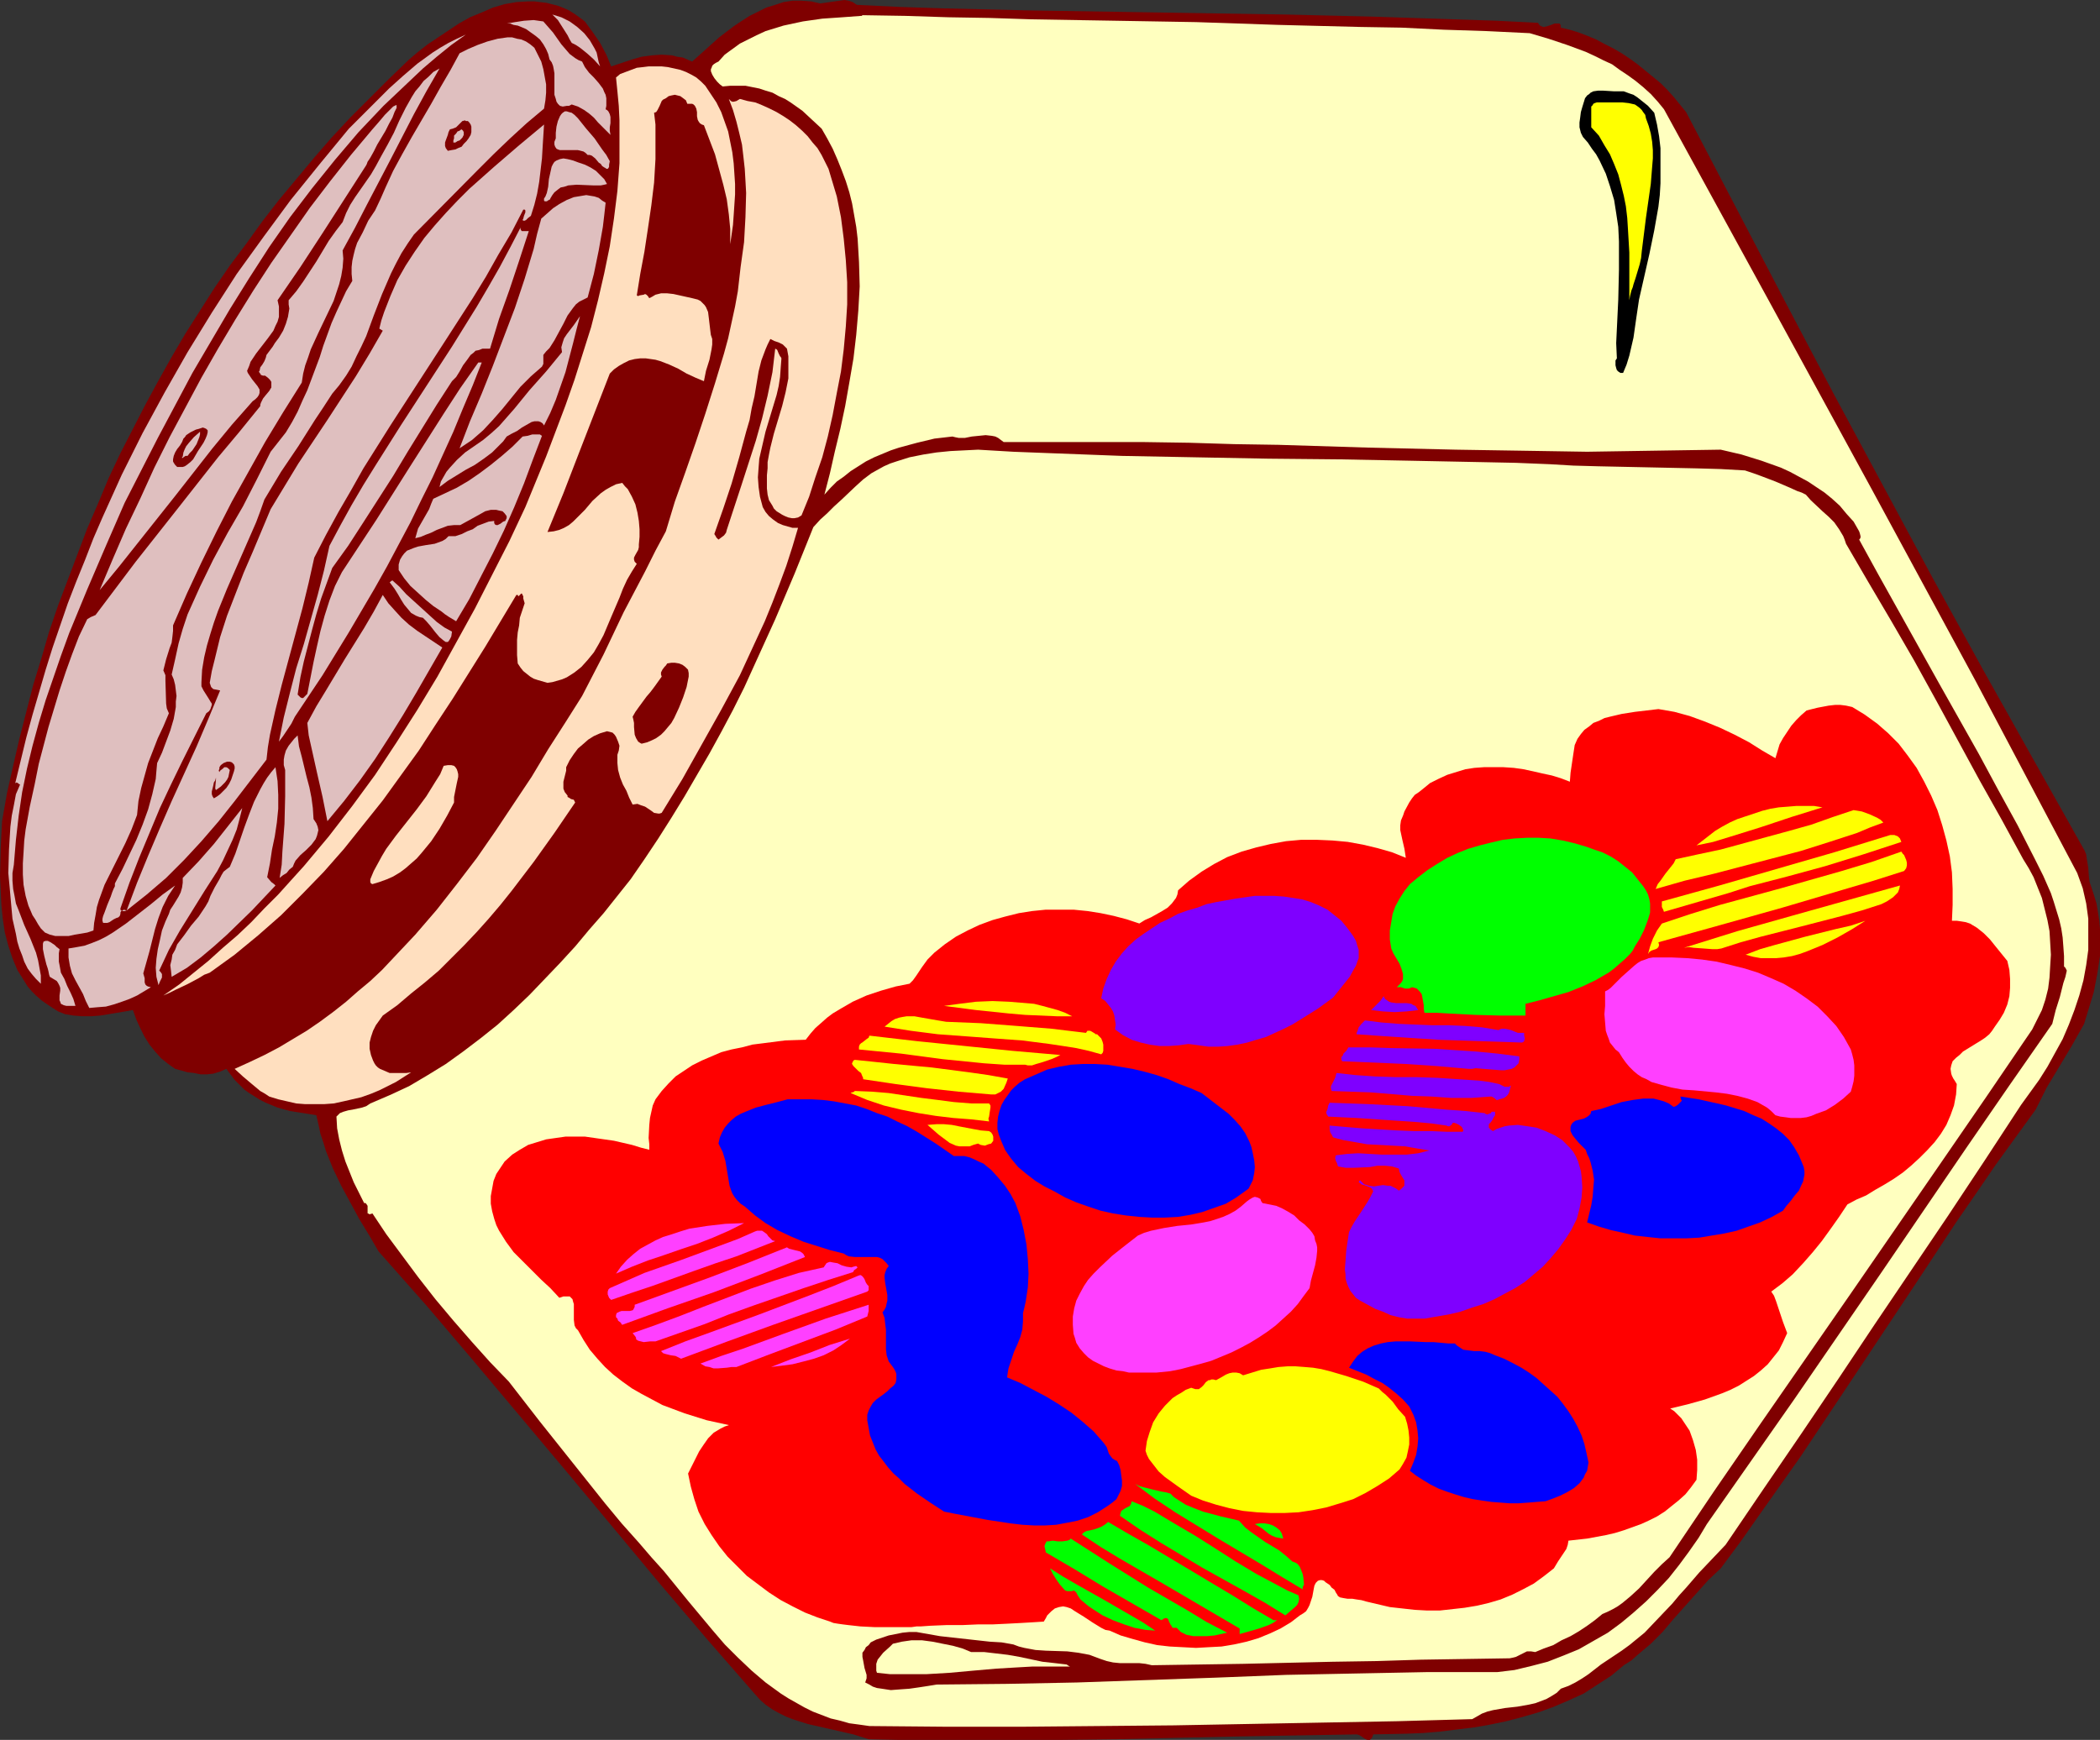 <?xml version="1.0" encoding="UTF-8" standalone="no"?>
<svg
   version="1.0"
   width="129.724mm"
   height="107.509mm"
   id="svg73"
   sodipodi:docname="Candy Jar 4.wmf"
   xmlns:inkscape="http://www.inkscape.org/namespaces/inkscape"
   xmlns:sodipodi="http://sodipodi.sourceforge.net/DTD/sodipodi-0.dtd"
   xmlns="http://www.w3.org/2000/svg"
   xmlns:svg="http://www.w3.org/2000/svg">
  <rect width="100%" height="100%" fill="#333333" stroke="none"/>
  <sodipodi:namedview
     id="namedview73"
     pagecolor="#ffffff"
     bordercolor="#000000"
     borderopacity="0.25"
     inkscape:showpageshadow="2"
     inkscape:pageopacity="0.0"
     inkscape:pagecheckerboard="0"
     inkscape:deskcolor="#d1d1d1"
     inkscape:document-units="mm" />
  <defs
     id="defs1">
    <pattern
       id="WMFhbasepattern"
       patternUnits="userSpaceOnUse"
       width="6"
       height="6"
       x="0"
       y="0" />
  </defs>
  <path
     style="fill:#7f0000;fill-opacity:1;fill-rule:evenodd;stroke:none"
     d="m 136.552,5.008 1.778,2.423 1.778,2.585 1.454,2.747 1.131,2.747 2.424,-0.808 2.424,-0.808 2.262,-0.646 2.424,-0.323 2.262,-0.162 2.424,0.162 1.131,0.323 1.293,0.162 1.131,0.485 1.131,0.485 3.07,-2.747 3.232,-2.908 3.394,-2.585 1.939,-1.293 1.778,-1.131 1.939,-0.969 1.939,-0.969 2.101,-0.646 1.939,-0.646 2.101,-0.323 h 2.101 l 2.262,0.162 2.101,0.485 2.262,-0.323 2.262,-0.323 L 197.152,0 l 0.97,0.162 0.97,0.323 0.97,0.646 9.858,0.485 9.858,0.323 20.038,0.485 40.4,0.646 20.038,0.323 20.038,0.485 9.858,0.323 9.696,0.323 9.696,0.323 9.534,0.485 0.323,0.485 0.162,0.162 0.323,0.162 0.485,0.162 0.808,-0.162 0.97,-0.323 0.808,-0.323 h 0.808 0.323 l 0.162,0.162 0.162,0.323 v 0.485 l 2.101,0.485 2.101,0.646 2.101,0.808 1.939,0.808 2.101,1.131 1.939,0.969 1.939,1.131 1.939,1.293 1.778,1.293 1.778,1.454 3.555,2.908 1.616,1.616 1.454,1.616 1.454,1.777 1.454,1.777 11.312,21.65 11.474,21.973 11.474,21.811 11.635,21.65 11.635,21.65 11.797,21.488 11.958,21.326 11.797,21.003 0.323,0.808 0.162,1.131 0.323,1.939 0.162,2.262 0.162,1.131 0.323,0.969 0.646,1.939 0.646,2.1 0.323,1.939 0.323,2.1 0.162,1.939 v 2.1 2.262 1.939 l -0.646,4.201 -0.808,4.201 -1.131,3.716 -1.131,3.716 -1.454,2.585 -1.454,2.585 -2.909,4.847 -2.909,4.847 -1.293,2.585 -1.293,2.585 -4.686,6.463 -4.686,6.463 -4.525,6.624 -4.686,6.786 -9.05,13.733 -18.261,27.466 -9.05,13.571 -4.686,6.624 -4.686,6.624 -4.525,6.463 -4.686,6.301 -2.909,2.747 -2.747,3.07 -5.333,5.978 -2.586,3.07 -2.747,2.747 -3.07,2.585 -1.454,1.293 -1.778,1.131 -2.909,2.423 -3.232,2.1 -3.232,2.1 -3.555,1.616 -3.394,1.454 -3.555,1.293 -3.878,1.131 -3.717,0.969 -3.878,0.808 -3.717,0.646 -4.04,0.485 -3.878,0.485 -3.878,0.323 -3.878,0.162 -7.757,0.162 -0.162,0.485 -0.162,0.323 -0.485,0.485 h -0.485 l -0.485,-0.162 -0.485,-0.323 -0.485,-0.323 -0.485,-0.323 -0.646,-0.162 -27.957,0.485 -27.957,0.646 -14.221,0.162 h -14.382 -14.544 -7.434 l -7.434,-0.162 -3.555,-1.131 -3.555,-0.808 -3.555,-0.808 -3.555,-0.808 -3.555,-1.131 -1.616,-0.646 -1.616,-0.808 -1.454,-0.808 -1.616,-1.131 -1.293,-1.131 -1.293,-1.454 L 165.155,382.907 154.166,369.982 132.512,343.97 121.523,330.883 110.534,317.796 99.545,304.871 88.395,292.269 l -2.262,-3.878 -2.262,-3.716 -2.101,-3.878 -2.101,-3.878 -1.939,-4.039 -1.616,-4.039 -0.646,-2.1 -0.646,-1.939 -0.485,-2.262 -0.485,-2.1 -3.07,-0.485 -3.07,-0.485 -2.909,-0.808 -2.747,-1.131 -1.293,-0.646 -1.293,-0.808 -1.293,-0.808 -1.131,-0.808 -1.131,-1.131 -1.131,-1.131 -0.97,-1.293 -0.97,-1.293 -1.454,0.646 -1.616,0.485 -1.454,0.162 h -1.454 l -1.616,-0.323 -1.454,-0.162 -2.909,-0.808 -1.616,-1.131 -1.616,-1.293 -1.454,-1.616 -1.293,-1.616 -1.131,-1.777 -0.97,-1.939 -0.97,-2.1 -0.808,-2.262 -1.778,0.323 -1.939,0.323 -3.878,0.646 -2.101,0.162 h -2.101 l -2.101,-0.162 -1.939,-0.323 -1.616,-0.646 -1.293,-0.808 -1.454,-0.969 L 9.696,233.622 8.403,232.491 7.434,231.521 6.464,230.39 5.656,229.098 4.848,227.805 4.04,226.513 2.909,223.766 1.939,220.858 1.131,217.788 0.646,214.557 0.323,211.326 0.162,207.933 0,204.702 l 0.162,-6.624 0.162,-3.231 0.162,-3.07 1.131,-6.463 1.454,-6.463 1.454,-6.301 1.616,-6.301 1.616,-6.301 1.939,-6.301 1.778,-6.139 2.101,-6.139 2.262,-5.978 2.262,-5.978 2.262,-5.978 2.586,-5.978 2.424,-5.816 2.747,-5.816 2.909,-5.655 2.909,-5.655 3.07,-5.655 3.07,-5.493 3.232,-5.493 3.394,-5.332 3.394,-5.332 3.555,-5.17 3.878,-5.17 3.717,-5.17 3.878,-5.008 4.04,-4.847 4.04,-4.847 4.202,-4.847 4.363,-4.685 4.525,-4.524 4.525,-4.524 4.686,-4.524 2.101,-1.777 2.262,-1.777 2.424,-1.616 2.424,-1.616 2.424,-1.616 2.586,-1.454 2.747,-1.131 2.586,-1.131 2.747,-0.808 2.747,-0.485 2.747,-0.162 h 1.454 l 1.293,0.162 1.454,0.162 1.293,0.323 1.293,0.323 1.293,0.485 1.454,0.646 1.293,0.808 1.131,0.808 z"
     id="path1" />
  <path
     style="fill:#dfbfbf;fill-opacity:1;fill-rule:evenodd;stroke:none"
     d="m 140.107,15.51 -1.454,-1.616 -1.616,-1.454 -1.616,-1.293 -0.97,-0.646 -0.97,-0.485 -0.485,-0.808 -0.485,-0.969 -1.131,-1.777 -1.131,-1.777 -0.646,-0.646 -0.646,-0.646 2.101,0.646 1.939,0.969 1.778,1.293 1.616,1.454 1.293,1.616 1.131,1.939 0.485,0.969 0.485,2.262 z"
     id="path2" />
  <path
     style="fill:#ffffbf;fill-opacity:1;fill-rule:evenodd;stroke:none"
     d="m 212.342,381.13 -1.616,0.162 -1.616,0.323 -1.616,0.323 -1.454,0.485 -1.454,0.485 -1.293,0.646 -0.485,0.646 -0.646,0.485 -0.323,0.646 -0.485,0.646 v 0.969 l 0.162,0.808 0.323,1.777 0.485,1.616 v 0.808 l -0.323,0.969 0.97,0.485 0.808,0.485 0.97,0.323 1.131,0.162 2.101,0.323 2.101,-0.162 2.262,-0.162 2.262,-0.323 2.101,-0.323 1.939,-0.323 16.483,-0.162 16.322,-0.323 32.482,-1.131 16.322,-0.646 16.322,-0.323 16.483,-0.323 h 16.483 l 4.04,-0.485 4.04,-0.969 3.717,-0.969 3.717,-1.454 3.555,-1.454 3.394,-1.939 3.394,-1.939 3.07,-2.262 2.909,-2.423 2.909,-2.585 2.747,-2.747 2.586,-2.747 2.424,-3.07 2.262,-3.07 2.262,-3.231 1.939,-3.231 10.181,-14.541 10.181,-14.541 20.2,-29.405 10.019,-14.702 10.019,-14.702 10.019,-14.541 10.019,-14.379 0.808,-3.231 0.97,-3.07 0.808,-3.231 0.485,-1.454 0.323,-1.454 -0.323,-0.646 -0.323,-0.323 v -2.423 l -0.162,-2.262 -0.162,-2.1 -0.323,-2.1 -0.485,-2.1 -0.646,-2.1 -0.646,-2.1 -0.646,-1.939 -1.778,-4.039 -1.939,-3.878 -4.04,-7.917 -4.525,-8.24 -4.525,-8.401 -9.373,-16.641 -9.373,-16.803 -4.686,-8.401 -4.525,-8.24 0.162,-0.162 0.162,-0.323 v -0.323 l -0.162,-0.646 -0.162,-0.485 -1.293,-2.262 -1.616,-1.777 -1.616,-1.939 -1.778,-1.616 -1.778,-1.454 -1.939,-1.293 -1.939,-1.293 -4.202,-2.262 -2.101,-0.969 -2.262,-0.808 -2.262,-0.808 -4.686,-1.454 -4.848,-1.131 -10.504,0.162 -10.342,0.162 -10.342,0.162 -10.181,-0.162 -20.523,-0.323 -20.523,-0.485 -20.846,-0.646 -10.342,-0.162 -10.504,-0.323 -10.666,-0.162 h -10.666 -10.827 -11.15 l -0.646,-0.485 -0.646,-0.485 -0.646,-0.323 -0.808,-0.162 -1.454,-0.162 -1.616,0.162 -1.616,0.162 -1.616,0.323 h -1.454 l -0.808,-0.162 -0.646,-0.162 -4.202,0.485 -4.04,0.969 -4.202,1.131 -1.939,0.646 -1.939,0.808 -1.939,0.808 -1.939,0.969 -1.778,1.131 -1.778,1.131 -1.616,1.293 -1.616,1.131 -1.454,1.454 -1.454,1.616 1.293,-5.008 1.131,-5.008 1.293,-5.332 1.131,-5.332 0.97,-5.493 0.97,-5.655 0.646,-5.493 0.485,-5.655 0.323,-5.655 -0.162,-5.655 -0.162,-2.747 -0.162,-2.747 -0.323,-2.747 -0.485,-2.747 -0.485,-2.747 -0.646,-2.585 -0.808,-2.585 -0.97,-2.585 -0.97,-2.423 -1.131,-2.585 -1.293,-2.423 -1.293,-2.262 -2.262,-2.1 -2.262,-2.1 -2.747,-1.939 -1.293,-0.808 -1.454,-0.646 -1.454,-0.808 -1.616,-0.485 -1.454,-0.485 -1.616,-0.323 -1.616,-0.323 h -1.778 -1.778 l -1.778,0.162 -0.646,-0.485 -0.646,-0.646 -0.646,-0.808 -0.485,-0.808 -0.323,-0.808 v -0.485 l 0.162,-0.323 0.162,-0.485 0.323,-0.323 0.485,-0.323 0.646,-0.323 1.454,-1.616 1.778,-1.293 1.778,-1.293 1.939,-0.969 1.939,-0.969 2.101,-0.969 2.101,-0.646 2.101,-0.646 2.262,-0.485 2.262,-0.485 4.525,-0.646 4.686,-0.323 4.363,-0.323 h 0.162 l 0.162,-0.162 10.019,0.162 10.019,0.323 9.696,0.162 9.858,0.323 19.23,0.323 19.069,0.323 19.069,0.646 19.23,0.485 9.696,0.162 9.858,0.485 10.019,0.323 10.019,0.485 4.363,1.293 4.363,1.454 4.363,1.616 2.101,0.969 1.939,0.969 2.101,0.969 1.778,1.293 1.939,1.293 1.778,1.293 1.778,1.454 1.778,1.616 1.616,1.777 1.454,1.777 12.12,22.134 12.12,22.134 24.24,44.43 24.24,44.753 23.755,44.915 0.646,1.777 0.646,1.777 0.808,3.554 0.485,3.554 v 3.554 3.716 l -0.485,3.554 -0.646,3.554 -0.97,3.554 -1.131,3.393 -1.293,3.393 -1.454,3.393 -1.778,3.231 -1.778,3.231 -1.939,3.07 -2.101,2.908 -2.101,2.908 -8.565,13.087 -8.565,12.925 -17.13,25.366 -8.403,12.602 -8.726,12.925 -8.726,12.764 -8.888,13.087 -3.07,3.231 -3.07,3.231 -3.07,3.554 -1.616,1.777 -1.616,1.939 -3.232,3.393 -3.232,3.393 -1.778,1.454 -1.778,1.454 -1.778,1.293 -1.939,1.293 -2.909,1.939 -2.909,2.262 -1.454,0.969 -1.616,0.969 -1.616,0.808 -1.778,0.646 -0.97,0.969 -1.293,0.808 -1.131,0.646 -1.293,0.485 -1.293,0.485 -1.454,0.323 -2.747,0.485 -2.909,0.323 -2.747,0.485 -1.293,0.323 -1.293,0.485 -1.131,0.646 -1.131,0.646 -17.453,0.485 -17.453,0.323 -17.291,0.323 -17.453,0.323 -17.614,0.162 -17.776,0.162 h -17.776 l -17.938,-0.162 -2.262,-0.323 -2.424,-0.323 -2.262,-0.646 -2.101,-0.485 -2.101,-0.808 -2.101,-0.808 -1.939,-0.969 -3.717,-2.1 -1.778,-1.131 -3.555,-2.585 -3.232,-2.747 -3.232,-3.07 -3.07,-3.07 -2.909,-3.393 -5.656,-6.786 -5.656,-6.947 -2.909,-3.231 -2.909,-3.393 -4.04,-4.524 -3.878,-4.685 -7.595,-9.532 -7.595,-9.532 -7.272,-9.371 -4.363,-4.524 -4.202,-4.685 -4.363,-5.008 -4.202,-5.008 -4.04,-5.17 -3.717,-5.008 -3.717,-5.008 -1.616,-2.423 -1.616,-2.423 -0.485,0.162 h -0.323 l -0.162,-0.162 h -0.162 v -0.485 -0.485 -0.485 -0.323 l -0.323,-0.485 -0.162,-0.162 h -0.323 l -2.424,-4.847 -0.97,-2.423 -0.97,-2.423 -0.808,-2.585 -0.646,-2.585 -0.485,-2.585 -0.162,-2.747 0.808,-0.808 0.808,-0.323 1.131,-0.323 0.97,-0.162 2.262,-0.485 0.97,-0.323 0.97,-0.646 4.525,-1.939 4.525,-2.1 4.363,-2.585 4.202,-2.585 4.04,-2.908 4.04,-3.07 4.04,-3.231 3.717,-3.393 3.717,-3.554 3.555,-3.716 3.555,-3.716 3.555,-3.878 3.232,-3.878 3.394,-3.878 6.302,-7.917 3.232,-4.685 3.232,-4.847 3.07,-4.847 3.07,-5.008 2.909,-5.008 2.909,-5.008 2.747,-5.008 2.747,-5.17 2.586,-5.17 2.424,-5.332 4.848,-10.663 4.525,-10.663 4.363,-10.825 1.616,-1.777 1.616,-1.454 1.616,-1.616 1.778,-1.616 3.232,-3.07 1.778,-1.616 1.939,-1.454 1.454,-0.808 1.454,-0.808 1.454,-0.646 1.454,-0.485 3.07,-0.969 3.232,-0.646 3.07,-0.485 3.232,-0.323 3.232,-0.162 3.232,-0.162 8.242,0.485 8.403,0.323 16.968,0.646 16.968,0.323 17.13,0.323 16.806,0.162 16.806,0.323 8.08,0.162 8.242,0.162 7.918,0.162 7.918,0.323 5.494,0.323 5.818,0.162 22.947,0.485 5.656,0.162 5.656,0.323 1.939,0.646 1.778,0.646 3.394,1.293 3.394,1.454 1.778,0.808 0.97,0.323 0.97,0.485 1.131,1.293 2.747,2.585 1.454,1.293 1.293,1.293 1.131,1.616 0.97,1.616 0.323,0.808 0.323,0.969 5.171,8.886 5.333,9.048 5.333,9.209 5.171,9.371 10.181,18.741 5.171,9.209 5.01,9.209 1.293,2.1 1.131,2.1 0.97,2.423 0.97,2.423 0.646,2.585 0.646,2.585 0.485,2.585 0.162,2.747 0.162,2.747 -0.162,2.585 -0.162,2.747 -0.323,2.585 -0.646,2.585 -0.808,2.423 -1.131,2.262 -1.131,2.262 -10.666,15.672 -10.666,15.51 -21.17,30.697 -21.17,30.536 -10.666,15.51 -10.342,15.349 -1.778,1.616 -1.778,1.777 -3.555,3.878 -1.939,1.777 -1.939,1.616 -1.131,0.808 -1.131,0.646 -1.293,0.646 -1.131,0.485 -1.778,1.454 -1.778,1.293 -1.939,1.293 -1.939,1.131 -2.101,0.969 -1.939,1.131 -2.262,0.808 -1.939,0.808 -0.97,-0.162 h -0.97 l -0.646,0.323 -0.646,0.323 -0.646,0.323 -0.646,0.323 -0.646,0.162 -0.808,0.162 -20.685,0.323 -10.342,0.323 -10.342,0.162 -20.846,0.485 -10.666,0.162 -10.666,0.162 -1.454,-0.323 -1.454,-0.162 h -2.909 -1.616 l -1.616,-0.162 -1.454,-0.323 -1.454,-0.485 -1.293,-0.485 -1.293,-0.485 -2.586,-0.485 -2.586,-0.323 -5.01,-0.162 -2.424,-0.162 -2.586,-0.485 -1.293,-0.323 -1.293,-0.485 -2.747,-0.485 -2.747,-0.162 -5.818,-0.646 -5.818,-0.646 -2.747,-0.485 -2.747,-0.485 z"
     id="path3" />
  <path
     style="fill:#ff0000;fill-opacity:1;fill-rule:evenodd;stroke:none"
     d="m 217.19,379.675 3.878,-0.162 h 3.717 l 3.717,-0.162 h 3.394 l 3.394,-0.162 3.07,-0.162 2.747,-0.162 2.586,-0.162 0.485,-0.808 0.323,-0.646 0.485,-0.485 0.485,-0.485 0.808,-0.646 0.97,-0.323 0.97,-0.162 0.808,0.162 0.97,0.323 0.97,0.646 2.101,1.293 1.939,1.293 2.101,1.293 0.97,0.485 0.97,0.162 2.586,1.131 2.747,0.808 2.909,0.808 2.909,0.646 2.909,0.323 3.07,0.162 3.07,0.162 2.909,-0.162 3.07,-0.162 2.909,-0.485 2.909,-0.646 2.747,-0.808 2.747,-1.131 2.424,-1.131 2.424,-1.454 2.101,-1.616 0.808,-0.485 0.646,-0.485 0.485,-0.808 0.323,-0.646 0.646,-1.939 0.323,-1.777 0.162,-0.808 0.323,-0.646 0.485,-0.485 0.485,-0.162 h 0.485 l 0.485,0.162 0.323,0.323 0.485,0.323 0.485,0.323 0.485,0.646 0.646,0.485 0.323,0.646 0.323,0.485 0.162,0.323 0.485,0.323 0.808,0.162 0.97,0.162 h 1.131 l 0.97,0.162 1.131,0.162 1.131,0.323 2.747,0.646 2.747,0.646 2.909,0.323 2.909,0.323 2.909,0.162 h 2.909 l 2.909,-0.323 2.909,-0.323 2.909,-0.485 2.747,-0.646 2.747,-0.808 2.747,-1.131 2.586,-1.293 2.424,-1.293 2.424,-1.777 2.262,-1.777 0.97,-1.616 0.97,-1.454 0.97,-1.454 0.323,-0.969 0.162,-0.969 4.363,-0.485 4.363,-0.808 2.101,-0.485 2.101,-0.646 4.04,-1.454 1.778,-0.808 1.939,-0.969 1.778,-1.131 1.616,-1.293 1.616,-1.293 1.616,-1.454 1.293,-1.616 1.293,-1.777 0.162,-2.262 v -2.423 l -0.323,-2.262 -0.646,-2.262 -0.808,-2.262 -0.646,-0.969 -0.646,-0.969 -0.646,-0.969 -0.808,-0.808 -0.808,-0.808 -0.97,-0.646 4.04,-0.969 4.04,-1.131 4.04,-1.454 1.939,-0.808 1.939,-0.969 1.778,-1.131 1.778,-1.131 1.616,-1.293 1.616,-1.454 1.293,-1.616 1.293,-1.616 0.97,-1.939 0.97,-2.1 -0.97,-2.585 -0.808,-2.423 -0.808,-2.423 -0.485,-1.293 -0.646,-0.969 2.586,-1.939 2.424,-2.1 2.424,-2.585 2.262,-2.585 2.101,-2.585 2.101,-2.908 1.939,-2.747 1.939,-2.908 2.101,-1.131 2.262,-0.969 2.101,-1.293 2.262,-1.293 2.101,-1.293 2.101,-1.454 1.939,-1.616 1.939,-1.777 1.778,-1.777 1.778,-1.939 1.454,-1.939 1.293,-2.1 0.97,-2.262 0.808,-2.262 0.485,-2.585 0.162,-2.423 -0.485,-0.808 -0.323,-0.485 -0.323,-0.646 -0.162,-0.485 -0.162,-1.131 0.162,-0.808 0.323,-0.969 0.808,-0.808 0.808,-0.646 0.808,-0.808 2.101,-1.293 2.101,-1.293 0.97,-0.646 0.97,-0.808 0.646,-0.808 0.646,-0.969 1.131,-1.616 0.97,-1.616 0.808,-1.939 0.485,-1.939 0.162,-1.939 v -2.1 l -0.162,-2.1 -0.485,-2.1 -2.747,-3.393 -1.293,-1.616 -1.454,-1.454 -1.616,-1.293 -0.808,-0.485 -0.808,-0.485 -0.97,-0.323 -0.97,-0.162 -1.131,-0.162 h -1.131 l 0.162,-3.716 v -3.716 l -0.162,-3.878 -0.485,-3.716 -0.808,-3.716 -0.97,-3.554 -1.131,-3.554 -1.454,-3.393 -1.616,-3.231 -1.778,-3.231 -2.101,-2.908 -2.101,-2.747 -2.424,-2.423 -2.586,-2.262 -2.909,-2.1 -2.909,-1.777 -1.454,-0.323 -1.293,-0.162 h -1.293 l -1.454,0.162 -2.586,0.485 -2.586,0.646 -1.293,1.131 -1.131,1.131 -1.131,1.293 -0.97,1.454 -0.97,1.454 -0.808,1.454 -0.485,1.616 -0.485,1.616 -3.07,-1.777 -3.07,-1.939 -3.394,-1.777 -3.394,-1.616 -3.555,-1.454 -3.555,-1.293 -3.555,-0.969 -3.717,-0.646 -2.747,0.323 -2.747,0.323 -3.07,0.485 -2.747,0.646 -1.293,0.323 -1.293,0.646 -1.293,0.485 -0.97,0.808 -1.131,0.808 -0.808,0.969 -0.808,1.131 -0.646,1.454 -0.323,2.1 -0.646,4.362 -0.162,2.1 -2.101,-0.808 -2.101,-0.646 -2.262,-0.485 -2.101,-0.485 -2.262,-0.485 -2.262,-0.323 -2.424,-0.162 h -2.262 -2.262 l -2.262,0.162 -2.101,0.323 -2.101,0.646 -2.101,0.646 -2.101,0.969 -1.939,0.969 -1.778,1.454 -0.808,0.646 -0.97,0.646 -0.646,0.808 -0.646,0.969 -1.131,2.1 -0.323,0.969 -0.485,1.131 -0.162,1.131 v 1.131 l 0.485,2.262 0.485,2.1 0.323,2.1 -3.232,-1.293 -3.394,-0.969 -3.394,-0.808 -3.555,-0.646 -3.555,-0.323 -3.717,-0.162 h -3.555 l -3.555,0.323 -3.555,0.646 -3.394,0.808 -3.394,0.969 -3.394,1.293 -3.07,1.616 -2.909,1.777 -2.909,2.1 -2.586,2.262 -0.162,0.969 -0.323,0.808 -0.485,0.646 -0.485,0.646 -0.97,0.969 -1.293,0.808 -2.586,1.454 -1.454,0.646 -1.293,0.808 -2.909,-0.969 -3.07,-0.808 -3.07,-0.646 -3.07,-0.485 -3.232,-0.323 h -3.232 -3.232 l -3.232,0.323 -3.07,0.485 -3.232,0.808 -2.909,0.808 -3.07,1.131 -2.747,1.293 -2.747,1.454 -2.586,1.777 -2.424,1.939 -0.808,0.808 -0.808,0.808 -1.293,1.777 -1.293,1.939 -0.808,1.131 -0.808,0.808 -3.232,0.646 -3.394,0.969 -3.394,1.131 -3.232,1.454 -3.07,1.777 -1.616,0.969 -1.293,0.969 -1.454,1.293 -1.293,1.131 -1.131,1.293 -1.131,1.454 -4.848,0.162 -5.01,0.646 -2.586,0.323 -2.424,0.646 -2.424,0.485 -2.424,0.646 -2.262,0.969 -2.262,0.969 -2.262,1.131 -1.939,1.293 -1.939,1.293 -1.616,1.616 -1.616,1.777 -1.454,1.939 -0.646,1.454 -0.323,1.454 -0.323,1.454 -0.162,1.616 -0.162,3.07 0.162,1.454 v 1.293 l -1.939,-0.485 -2.101,-0.646 -4.202,-0.969 -2.262,-0.323 -2.262,-0.323 -2.262,-0.323 h -2.262 -2.262 l -2.262,0.323 -2.262,0.323 -2.101,0.646 -2.101,0.646 -1.939,1.131 -1.778,1.131 -1.778,1.616 -0.97,1.454 -0.97,1.454 -0.646,1.616 -0.323,1.777 -0.323,1.777 v 1.777 l 0.323,1.777 0.485,1.777 0.485,1.454 0.646,1.293 0.808,1.293 0.808,1.293 1.778,2.423 2.101,2.1 4.363,4.362 2.101,1.939 2.101,2.262 0.97,-0.323 h 0.808 0.646 l 0.323,0.323 0.323,0.323 0.162,0.646 0.162,0.485 v 0.808 1.454 1.454 l 0.162,1.293 0.323,0.646 0.485,0.485 1.293,2.262 1.454,2.262 1.778,2.1 1.778,1.939 1.939,1.777 2.101,1.616 2.262,1.616 2.262,1.293 2.424,1.293 2.424,1.293 2.586,0.969 2.586,0.969 2.586,0.808 2.586,0.808 5.171,1.131 -0.97,0.323 -0.97,0.485 -0.808,0.485 -0.808,0.485 -1.293,1.293 -1.131,1.616 -0.97,1.454 -1.778,3.554 -0.808,1.616 0.646,3.07 0.808,2.908 0.97,2.908 1.454,2.908 1.616,2.585 1.778,2.585 1.939,2.423 2.262,2.262 2.262,2.262 2.586,1.939 2.586,1.939 2.747,1.777 2.747,1.454 2.909,1.454 2.909,1.131 2.909,0.969 0.808,0.323 0.97,0.162 1.131,0.162 1.293,0.162 1.454,0.162 1.454,0.162 3.232,0.162 h 3.232 2.909 1.454 1.131 l 1.131,-0.162 h 0.97 z"
     id="path4" />
  <path
     style="fill:#dfbfbf;fill-opacity:1;fill-rule:evenodd;stroke:none"
     d="m 135.905,14.379 0.646,1.293 0.97,1.293 1.131,1.131 1.131,1.293 0.97,1.293 0.323,0.808 0.323,0.646 0.162,0.808 v 0.808 0.969 l -0.162,0.808 0.323,0.162 0.323,0.323 0.323,0.646 0.162,0.646 v 0.646 0.808 l -0.162,0.969 v 0.808 l 0.162,0.969 -0.97,-0.969 -0.97,-0.969 -0.97,-0.969 -0.97,-1.131 -1.131,-0.969 -1.131,-0.808 -1.454,-0.808 -1.454,-0.485 -0.646,0.323 h -0.485 l -0.97,0.162 -0.646,-0.162 -0.485,-0.485 -0.323,-0.485 -0.162,-0.646 -0.323,-0.969 v -0.808 -4.201 l -0.162,-0.969 -0.162,-0.808 -0.323,-0.808 -0.485,-0.646 -0.323,-1.293 -0.485,-1.131 -0.646,-1.131 -0.808,-1.131 -0.97,-0.808 -1.131,-0.808 -1.131,-0.808 -1.131,-0.485 -0.808,-0.323 -0.97,-0.162 -0.808,-0.323 h -0.808 l 1.939,-0.323 2.101,-0.323 2.262,-0.162 1.131,0.162 1.131,0.162 1.131,1.293 1.131,1.293 1.939,2.747 0.97,1.131 0.97,1.131 1.293,0.969 0.808,0.485 z"
     id="path5" />
  <path
     style="fill:#dfbfbf;fill-opacity:1;fill-rule:evenodd;stroke:none"
     d="m 29.088,117.457 -4.363,10.017 -4.363,10.179 -4.202,10.179 -1.939,5.332 -1.778,5.17 -1.778,5.17 -1.616,5.332 -1.454,5.332 -1.293,5.332 -1.131,5.493 -0.808,5.493 -0.646,5.655 -0.485,5.816 -0.323,1.939 v 1.777 l 0.162,1.939 0.323,1.616 0.323,1.777 0.646,1.616 1.293,3.393 1.454,3.231 1.293,3.231 0.485,1.777 0.323,1.777 0.323,1.777 v 1.939 l -1.131,-1.131 -0.97,-1.131 -0.97,-1.293 -0.808,-1.616 -0.485,-1.454 -0.646,-1.616 -0.485,-1.616 -0.323,-1.777 -0.808,-3.554 -0.323,-3.554 -0.323,-3.716 -0.323,-3.393 0.162,-5.493 0.323,-5.332 0.323,-2.585 0.485,-2.423 0.485,-2.585 0.97,-2.262 -0.323,-0.162 -0.162,-0.162 -0.323,-0.162 -0.323,0.162 1.293,-5.332 1.293,-5.332 1.454,-5.332 3.07,-10.502 1.616,-5.17 1.778,-5.17 1.778,-5.17 1.939,-5.008 2.101,-5.17 1.939,-5.008 2.101,-4.847 4.525,-10.017 4.848,-9.694 5.171,-9.532 5.333,-9.371 5.656,-9.209 5.818,-9.048 6.302,-8.724 6.302,-8.563 6.787,-8.401 6.787,-8.24 6.302,-6.301 3.07,-3.07 3.232,-2.908 3.394,-2.908 3.555,-2.585 1.778,-1.131 1.939,-1.131 1.939,-0.969 2.101,-0.969 -3.394,2.423 -3.394,2.747 -3.232,2.747 -3.07,2.908 -3.07,2.908 -3.07,2.908 -2.909,3.07 -2.909,3.07 -5.494,6.463 -5.333,6.624 -5.171,6.786 -4.848,6.947 -4.686,7.27 -4.525,7.27 -4.363,7.432 -4.363,7.432 -4.04,7.594 -4.04,7.594 z"
     id="path6" />
  <path
     style="fill:#dfbfbf;fill-opacity:1;fill-rule:evenodd;stroke:none"
     d="m 124.755,11.148 0.808,1.616 0.808,1.616 0.485,1.777 0.323,1.777 0.323,1.777 v 1.939 l -0.162,1.777 -0.323,1.939 -4.04,3.393 -3.878,3.554 -3.878,3.716 -3.717,3.716 -14.867,15.025 -1.454,2.1 -1.454,2.262 -1.293,2.423 -1.131,2.262 -2.101,4.847 -1.939,5.008 -1.778,4.847 -1.131,2.423 -1.131,2.262 -1.131,2.423 -1.293,2.1 -1.616,2.262 -1.616,1.939 -2.101,3.231 -1.939,2.908 -3.878,6.139 -4.04,5.978 -1.939,3.231 -1.939,3.231 -0.97,2.747 -0.97,2.585 -2.262,5.17 -2.262,5.17 -2.262,5.17 -2.101,5.17 -0.97,2.747 -0.808,2.585 -0.808,2.747 -0.646,2.747 -0.485,2.908 -0.162,2.908 v 0.485 0.485 l 0.485,0.969 1.131,1.777 0.485,0.808 0.323,0.485 v 0.323 l -0.162,0.485 -0.162,0.485 -0.323,0.485 -0.646,0.485 -5.494,10.986 -2.747,5.655 -2.586,5.493 -2.424,5.816 -2.424,5.816 -2.262,5.816 -2.101,5.978 v 0.323 l 0.162,0.162 0.485,0.162 h 0.323 l 0.485,-0.162 2.424,-6.463 2.586,-6.301 2.747,-6.463 2.747,-6.301 5.818,-12.764 2.747,-6.463 2.747,-6.624 -0.808,-0.162 -0.808,-0.162 -0.323,-0.323 -0.162,-0.162 -0.162,-0.485 -0.162,-0.485 0.485,-2.747 0.646,-2.585 1.293,-5.332 1.616,-5.008 1.939,-5.008 1.939,-5.008 2.101,-4.847 2.101,-5.008 2.101,-5.008 3.232,-5.332 3.232,-5.332 6.787,-10.179 6.626,-10.179 3.232,-5.332 3.07,-5.332 -0.808,-0.485 0.485,-1.939 0.646,-1.939 1.454,-3.716 1.616,-3.716 1.939,-3.393 2.101,-3.231 2.262,-3.231 2.424,-2.908 2.586,-2.908 2.747,-2.908 2.747,-2.747 5.818,-5.17 5.818,-5.008 5.818,-4.847 -0.323,5.17 -0.162,2.747 -0.323,2.747 -0.323,2.747 -0.485,2.747 -0.646,2.585 -0.808,2.585 -0.646,0.485 -0.485,0.485 -0.323,0.162 h -0.323 l -0.162,-0.162 0.162,-0.323 0.162,-0.646 0.323,-0.808 v -0.323 -0.162 l -0.162,-0.162 h -0.323 l -2.747,5.332 -3.07,5.17 -2.909,5.17 -3.07,5.008 -6.464,10.017 -12.766,19.711 -6.302,10.017 -2.909,5.17 -2.909,5.008 -2.909,5.332 -2.747,5.332 -1.293,5.816 -1.454,5.978 -3.232,11.956 -1.616,5.978 -1.454,5.816 -1.293,5.816 -0.485,2.908 -0.323,2.908 -3.717,4.847 -3.717,4.847 -3.717,4.685 -4.04,4.685 -4.04,4.362 -4.202,4.201 -4.525,3.878 -4.686,3.716 -0.646,-0.162 -0.323,0.162 -0.323,0.162 -0.162,0.323 v 0.323 l -0.162,0.485 -0.323,0.323 -0.485,0.162 -0.646,0.323 -0.485,0.323 -0.485,0.323 -0.485,0.162 h -0.323 -0.323 -0.323 l -0.162,-0.485 v -0.485 l 0.162,-0.646 0.323,-0.808 0.646,-1.777 0.808,-1.939 0.323,-0.969 0.323,-0.808 0.323,-0.646 v -0.646 l 1.778,-3.393 1.616,-3.393 1.616,-3.393 1.454,-3.554 1.293,-3.554 0.97,-3.554 0.808,-3.554 0.162,-1.939 0.162,-1.777 1.131,-2.423 0.97,-2.585 0.97,-2.585 0.808,-2.747 0.485,-2.747 v -1.293 l 0.162,-1.293 -0.162,-1.293 -0.162,-1.293 -0.323,-1.293 -0.485,-1.131 0.808,-3.554 0.808,-3.716 0.97,-3.393 1.131,-3.393 1.454,-3.231 1.454,-3.231 3.07,-6.301 3.394,-6.301 3.555,-6.139 3.232,-6.301 1.616,-3.231 1.616,-3.231 1.778,-2.262 1.778,-2.262 1.454,-2.423 1.293,-2.423 1.131,-2.585 1.131,-2.423 1.939,-5.17 0.97,-2.585 0.808,-2.585 1.939,-5.332 1.131,-2.585 1.131,-2.423 1.131,-2.423 1.454,-2.423 -0.162,-1.616 v -1.616 l 0.162,-1.454 0.323,-1.454 0.323,-1.293 0.485,-1.454 1.293,-2.423 1.293,-2.747 1.616,-2.423 1.293,-2.747 1.131,-2.585 1.778,-3.878 2.101,-3.878 2.262,-4.039 2.262,-3.878 2.262,-3.878 2.262,-4.039 2.262,-3.878 2.101,-3.878 0.97,-0.485 0.97,-0.485 2.262,-0.969 2.262,-0.808 2.424,-0.646 1.131,-0.162 1.131,-0.162 h 1.131 l 1.131,0.323 0.97,0.162 1.131,0.485 0.97,0.646 z"
     id="path7" />
  <path
     style="fill:#ffdfbf;fill-opacity:1;fill-rule:evenodd;stroke:none"
     d="m 164.67,20.034 1.293,1.939 1.293,1.939 1.131,2.262 0.808,2.262 0.808,2.262 0.485,2.423 0.485,2.423 0.323,2.585 0.162,2.423 0.162,2.423 v 2.423 l -0.162,2.423 -0.162,2.423 -0.162,2.262 -0.323,2.262 -0.323,2.262 v -3.554 l -0.323,-3.393 -0.485,-3.554 -0.808,-3.393 -0.97,-3.554 -0.97,-3.554 -1.293,-3.393 -1.293,-3.393 -0.485,-0.162 -0.485,-0.323 -0.323,-0.485 -0.162,-0.323 -0.162,-0.808 V 26.173 l -0.162,-0.808 -0.323,-0.646 -0.323,-0.323 -0.323,-0.162 h -0.485 -0.646 l -0.323,-0.808 -0.646,-0.485 -0.646,-0.485 -0.646,-0.162 -0.646,-0.162 -0.808,0.162 -0.646,0.162 -0.646,0.485 -0.646,0.323 -0.323,0.323 -0.485,1.131 -0.485,0.969 -0.323,0.485 -0.485,0.162 0.323,2.747 v 2.585 5.493 l -0.323,5.493 -0.646,5.332 -0.808,5.493 -0.808,5.332 -0.97,5.17 -0.808,5.008 0.323,0.162 0.323,-0.162 0.97,-0.162 0.323,-0.162 0.323,0.162 0.323,0.323 0.323,0.485 0.646,-0.323 0.808,-0.485 0.646,-0.162 0.646,-0.162 h 1.454 l 1.454,0.162 2.909,0.646 1.454,0.323 1.293,0.323 0.646,0.323 0.485,0.485 0.485,0.485 0.323,0.485 0.485,1.131 0.162,1.293 0.323,2.747 0.162,1.293 0.323,0.969 v 1.293 l -0.162,1.131 -0.485,2.423 -0.808,2.585 -0.485,2.423 -1.939,-0.808 -2.101,-0.969 -1.939,-1.131 -2.101,-0.969 -2.101,-0.808 -1.131,-0.323 -1.131,-0.162 -1.131,-0.162 h -1.293 l -1.293,0.162 -1.293,0.323 -1.293,0.646 -1.131,0.646 -1.131,0.808 -0.97,0.969 -7.272,18.741 -3.555,9.209 -3.717,9.048 1.454,-0.162 1.293,-0.323 1.131,-0.485 1.131,-0.646 0.97,-0.808 0.97,-0.969 1.778,-1.777 1.778,-2.1 1.939,-1.777 1.131,-0.808 1.131,-0.646 1.293,-0.646 1.454,-0.323 0.646,0.808 0.646,0.646 0.97,1.777 0.808,1.777 0.485,1.939 0.323,1.939 0.162,1.939 v 1.777 l -0.162,1.777 v 0.646 l -0.162,0.646 -0.646,1.131 -0.323,0.646 v 0.485 l 0.162,0.485 0.162,0.162 0.323,0.323 -1.131,1.777 -1.131,1.939 -0.97,2.1 -0.808,2.1 -1.939,4.524 -1.778,4.201 -1.131,2.1 -1.131,1.939 -1.454,1.777 -1.454,1.616 -1.616,1.293 -1.778,1.131 -1.131,0.485 -1.131,0.323 -1.131,0.323 -1.131,0.162 -2.262,-0.646 -0.97,-0.323 -0.808,-0.485 -0.808,-0.646 -0.808,-0.646 -0.646,-0.808 -0.646,-0.969 -0.162,-1.939 v -1.777 -1.777 l 0.162,-1.777 0.323,-1.616 0.162,-1.777 1.131,-3.393 -0.323,-1.131 v -0.485 l -0.162,-0.323 -0.162,-0.323 h -0.162 l -0.323,0.323 -0.162,0.162 -0.323,0.323 0.162,-0.162 -0.162,-0.323 h -0.162 -0.162 l -7.272,12.117 -7.595,12.117 -4.04,6.139 -3.878,5.978 -4.202,5.816 -4.202,5.816 -4.525,5.655 -4.525,5.655 -4.686,5.332 -5.01,5.17 -5.01,5.008 -5.333,4.685 -2.747,2.262 -2.747,2.262 -2.909,2.1 -2.909,2.1 -1.293,0.485 -1.293,0.808 -2.747,1.454 -2.747,1.293 -1.293,0.646 -1.454,0.646 3.717,-2.585 3.394,-2.747 3.394,-2.747 3.394,-3.07 3.394,-2.908 3.232,-3.07 3.07,-3.231 3.232,-3.231 2.909,-3.231 3.07,-3.393 5.818,-6.947 5.494,-7.109 5.333,-7.27 5.01,-7.594 4.848,-7.594 4.686,-7.755 4.363,-7.917 4.363,-7.917 4.04,-7.917 4.04,-7.917 3.717,-7.917 4.848,-11.794 2.262,-5.978 2.262,-5.978 2.101,-5.978 1.939,-6.139 1.939,-6.139 1.616,-6.301 1.454,-6.301 1.293,-6.301 0.97,-6.463 0.808,-6.463 0.485,-6.463 v -3.393 -3.231 -3.393 l -0.162,-3.393 -0.323,-3.393 -0.323,-3.231 0.97,-0.808 1.293,-0.485 1.293,-0.485 1.293,-0.485 1.454,-0.162 1.293,-0.162 h 1.616 1.454 l 1.454,0.162 1.454,0.323 1.454,0.323 1.293,0.485 1.293,0.646 1.131,0.646 1.131,0.969 z"
     id="path8" />
  <path
     style="fill:#dfbfbf;fill-opacity:1;fill-rule:evenodd;stroke:none"
     d="m 79.992,58.486 0.162,1.939 -0.162,2.1 -0.323,1.939 -0.485,1.939 -0.646,1.939 -0.646,1.939 -1.778,3.716 -1.778,3.716 -1.778,3.878 -0.646,1.939 -0.646,1.777 -0.485,1.939 -0.323,2.1 -4.363,6.947 -4.202,6.947 -3.878,6.947 -3.878,6.947 -3.555,6.947 -3.555,7.27 -3.394,7.27 -3.232,7.432 v 1.293 l -0.162,1.454 -0.162,1.293 -0.485,1.293 -0.808,2.585 -0.323,1.293 -0.323,1.293 0.485,1.131 v 1.293 l 0.162,5.332 0.162,1.131 0.485,1.131 -1.293,3.07 -1.293,2.747 -1.131,2.908 -1.131,2.908 -0.808,2.908 -0.808,2.908 -0.646,3.07 -0.323,3.231 -1.293,3.393 -1.454,3.231 -3.232,6.463 -1.616,3.231 -1.293,3.554 -0.485,1.616 -0.323,1.939 -0.323,1.777 -0.162,1.777 -1.454,0.485 -2.909,0.485 -1.454,0.323 h -1.616 -1.454 l -1.293,-0.323 -1.131,-0.485 -0.97,-0.969 -0.646,-0.969 -0.646,-1.131 -0.646,-0.969 -0.97,-2.262 -0.646,-2.262 -0.485,-2.585 -0.162,-2.423 v -2.585 l 0.162,-2.585 0.162,-2.747 0.323,-2.585 0.97,-5.332 1.131,-5.17 0.485,-2.423 0.485,-2.423 2.262,-8.563 2.586,-8.563 1.454,-4.362 1.454,-4.039 1.616,-4.201 1.939,-4.039 0.808,-0.485 1.131,-0.485 9.373,-12.44 9.696,-12.279 9.534,-12.117 5.01,-5.978 4.848,-5.978 v -0.323 l 0.162,-0.485 0.485,-0.969 0.646,-0.808 0.808,-0.969 0.485,-0.808 v -0.485 -0.485 -0.323 l -0.323,-0.485 -0.485,-0.485 -0.646,-0.485 h -0.485 l -0.485,-0.162 -0.162,-0.323 -0.162,-0.162 -0.162,-0.323 0.162,-0.162 0.162,-0.808 0.485,-0.646 0.485,-0.808 0.323,-0.808 0.162,-0.646 0.97,-1.293 0.485,-0.646 0.485,-0.808 0.97,-1.293 0.97,-1.616 0.646,-1.616 0.485,-1.616 0.162,-0.969 0.162,-0.969 -0.162,-0.969 V 70.119 l 1.778,-2.1 1.616,-2.262 3.07,-4.685 2.909,-4.847 1.616,-2.262 1.616,-2.1 0.808,-2.1 0.97,-1.939 1.131,-1.777 1.131,-1.616 2.586,-3.716 1.131,-1.939 1.131,-2.1 1.616,-2.908 1.454,-2.747 1.293,-2.908 1.454,-2.908 1.454,-2.585 0.808,-1.293 0.97,-1.131 0.97,-1.293 1.131,-0.969 1.131,-1.131 1.454,-0.808 -3.07,5.332 -2.909,5.332 -5.494,10.663 -5.494,10.502 -2.747,5.332 z"
     id="path9" />
  <path
     style="fill:#000000;fill-opacity:1;fill-rule:evenodd;stroke:none"
     d="m 386.224,26.335 0.646,2.747 0.485,2.747 0.323,2.747 v 2.747 2.747 2.747 l -0.162,2.747 -0.323,2.747 -0.97,5.493 -1.131,5.493 -2.424,10.663 -0.646,4.362 -0.646,4.524 -0.485,2.1 -0.485,2.1 -0.646,2.1 -0.808,1.939 h -0.646 l -0.485,-0.323 -0.323,-0.323 -0.162,-0.485 -0.162,-0.646 v -0.485 -0.646 l 0.323,-0.485 -0.162,-3.554 0.162,-3.393 0.323,-6.786 0.162,-6.947 v -3.231 -3.393 l -0.162,-3.393 -0.485,-3.231 -0.485,-3.07 -0.97,-3.231 -0.97,-2.908 -1.454,-3.07 -0.808,-1.454 -0.97,-1.293 -0.97,-1.454 -1.131,-1.293 -0.485,-0.969 -0.323,-1.293 V 28.597 l 0.162,-1.131 0.162,-1.293 0.323,-1.131 0.646,-2.1 0.485,-0.646 0.485,-0.323 0.323,-0.323 0.646,-0.323 1.131,-0.162 h 1.131 l 2.586,0.162 h 1.131 1.131 l 1.293,0.485 0.97,0.323 0.97,0.646 0.808,0.646 1.616,1.293 z"
     id="path10" />
  <path
     style="fill:#ffdfbf;fill-opacity:1;fill-rule:evenodd;stroke:none"
     d="m 172.75,23.104 1.778,0.485 1.778,0.323 1.616,0.646 1.778,0.808 1.616,0.808 1.616,0.969 1.454,0.969 1.454,1.131 1.454,1.293 1.293,1.293 1.131,1.454 1.131,1.293 0.97,1.616 0.808,1.616 0.808,1.616 0.485,1.616 1.454,4.847 0.97,4.847 0.646,5.008 0.485,5.008 0.323,5.17 v 5.17 l -0.323,5.17 -0.485,5.332 -0.646,5.17 -0.97,5.008 -0.97,5.17 -1.131,5.008 -1.293,4.847 -1.616,4.685 -1.454,4.524 -1.778,4.362 -0.808,0.485 -0.808,0.162 h -0.646 l -0.808,-0.162 -0.808,-0.323 -0.646,-0.323 -1.293,-0.808 -0.646,-0.646 -0.323,-0.646 -0.808,-1.293 -0.323,-1.293 -0.162,-1.454 v -1.616 -1.454 l 0.162,-1.616 v -1.454 l 0.323,-1.777 0.323,-1.616 0.808,-3.231 0.97,-3.231 0.97,-3.231 0.808,-3.231 0.323,-1.616 0.323,-1.616 v -1.777 -1.616 -1.777 l -0.323,-1.777 -0.485,-0.485 -0.485,-0.485 -0.97,-0.485 -0.485,-0.162 -0.485,-0.162 -0.97,-0.485 -0.646,1.293 -0.485,1.131 -0.97,2.585 -0.646,2.585 -0.485,2.908 -0.485,2.908 -0.646,2.747 -0.485,2.747 -0.808,2.747 -1.616,5.978 -1.778,6.139 -1.939,5.816 -2.101,5.978 0.323,0.485 0.162,0.323 0.162,0.162 0.323,0.323 0.646,-0.485 0.646,-0.485 0.485,-0.646 0.162,-0.646 3.394,-10.34 3.394,-10.502 1.454,-5.17 1.293,-5.332 1.131,-5.493 0.323,-2.747 0.323,-2.747 0.323,0.162 0.162,0.162 0.323,0.808 0.323,0.646 0.162,0.162 0.162,0.323 -0.162,2.1 -0.162,2.262 -0.323,2.1 -0.485,2.1 -2.586,8.563 -0.97,4.201 -0.485,2.1 -0.162,2.1 -0.162,2.262 0.162,2.262 0.323,2.262 0.646,2.423 0.646,1.131 0.808,0.969 0.97,0.808 1.131,0.808 1.131,0.485 1.131,0.323 1.131,0.323 h 1.293 l -1.293,4.362 -1.454,4.524 -1.616,4.362 -1.616,4.201 -1.778,4.362 -1.939,4.201 -3.878,8.401 -4.363,8.078 -4.525,8.078 -4.525,8.078 -4.848,7.917 -0.485,0.162 h -0.323 l -0.97,-0.162 -0.646,-0.485 -1.454,-0.969 -0.97,-0.323 -0.808,-0.323 -1.131,0.162 -0.808,-1.616 -0.646,-1.616 -0.808,-1.454 -0.646,-1.616 -0.485,-1.777 -0.162,-1.616 v -0.969 -0.969 l 0.323,-0.969 0.162,-1.131 -0.323,-0.969 -0.485,-1.131 -0.323,-0.485 -0.485,-0.485 -0.646,-0.162 -0.646,-0.162 -1.616,0.485 -1.454,0.646 -1.293,0.808 -1.293,1.131 -1.131,0.969 -0.97,1.293 -0.97,1.454 -0.808,1.616 v 0.808 l -0.162,0.646 -0.485,1.939 v 0.808 0.808 l 0.323,0.808 0.646,0.808 v 0.323 l 0.323,0.162 0.485,0.323 0.646,0.162 0.162,0.323 0.162,0.323 -4.848,7.109 -4.848,6.786 -5.171,6.786 -2.586,3.231 -2.747,3.231 -2.747,3.07 -2.909,3.07 -2.909,2.908 -3.07,3.07 -3.232,2.747 -3.232,2.585 -3.232,2.747 -3.394,2.423 -0.808,1.131 -0.808,1.131 -0.646,1.293 -0.485,1.454 -0.323,1.293 v 1.454 l 0.323,1.454 0.485,1.293 0.323,0.646 0.323,0.485 0.485,0.485 0.485,0.323 1.131,0.485 1.131,0.485 h 1.293 1.293 1.293 l 1.131,-0.162 -1.778,1.131 -1.778,1.131 -3.878,1.939 -1.939,0.808 -2.262,0.808 -2.101,0.485 -2.101,0.485 -2.262,0.485 -2.262,0.162 H 73.366 71.266 l -2.101,-0.162 -2.101,-0.485 -2.101,-0.485 -2.101,-0.646 -0.97,-0.646 -1.131,-0.646 -1.939,-1.616 -2.101,-1.777 -1.939,-1.777 3.555,-1.616 3.394,-1.616 3.394,-1.777 3.232,-1.939 3.232,-1.939 3.07,-2.1 3.07,-2.262 3.07,-2.423 2.747,-2.423 2.909,-2.423 2.747,-2.585 2.586,-2.747 2.586,-2.747 2.586,-2.747 5.01,-5.816 4.686,-5.978 4.686,-6.139 4.363,-6.301 4.202,-6.301 4.202,-6.301 3.878,-6.463 4.04,-6.301 3.878,-6.139 5.01,-9.694 4.686,-9.855 5.01,-9.532 2.424,-4.847 2.424,-4.524 2.101,-6.947 2.424,-6.786 2.424,-6.947 2.262,-6.786 2.262,-7.109 2.101,-6.947 0.97,-3.554 0.808,-3.716 0.808,-3.716 0.646,-3.554 0.646,-5.655 0.808,-5.816 0.323,-5.816 0.162,-5.655 -0.162,-2.908 -0.162,-2.747 -0.323,-2.908 -0.323,-2.747 -0.646,-2.747 -0.646,-2.585 -0.808,-2.747 -0.97,-2.585 0.323,0.323 0.162,0.162 0.323,0.162 h 0.323 l 0.646,-0.162 z"
     id="path11" />
  <path
     style="fill:#ffff00;fill-opacity:1;fill-rule:evenodd;stroke:none"
     d="m 384.284,27.627 0.646,1.777 0.485,1.777 0.323,1.939 0.162,1.939 v 1.939 l -0.162,1.939 -0.323,4.039 -1.131,7.917 -0.485,3.878 -0.485,3.878 -0.162,1.616 -0.323,1.454 -0.97,3.231 -0.485,1.454 -0.162,0.646 -0.323,0.808 -0.323,1.293 -0.162,0.969 v -5.655 -5.493 l -0.323,-5.493 -0.162,-2.585 -0.323,-2.747 -0.485,-2.423 -0.646,-2.585 -0.646,-2.423 -0.97,-2.423 -0.97,-2.262 -1.293,-2.1 -1.293,-2.262 -1.778,-1.939 v -0.808 -2.1 -0.969 -0.969 l 0.323,-0.323 0.162,-0.323 0.323,-0.162 0.485,-0.162 h 0.485 0.808 1.454 1.616 1.616 l 1.454,0.162 1.454,0.323 0.485,0.323 0.646,0.485 0.485,0.485 0.323,0.485 0.485,0.646 z"
     id="path12" />
  <path
     style="fill:#dfbfbf;fill-opacity:1;fill-rule:evenodd;stroke:none"
     d="m 64.802,70.119 0.323,1.454 v 1.293 1.131 l -0.323,1.131 -0.485,0.969 -0.485,1.131 -1.293,1.777 -2.747,3.554 -1.293,1.939 -0.323,0.969 -0.485,1.131 0.162,0.485 0.323,0.485 0.646,0.969 0.646,0.808 0.646,0.808 0.485,0.808 v 0.323 0.485 l -0.162,0.485 -0.323,0.485 -0.485,0.485 -0.646,0.485 -4.848,5.493 -4.525,5.493 -8.726,11.148 -8.726,10.986 -4.363,5.493 -4.525,5.493 3.07,-7.27 3.07,-7.109 3.394,-7.109 3.232,-7.109 3.555,-7.109 3.717,-6.947 3.717,-6.947 3.878,-6.786 4.04,-6.786 4.202,-6.786 4.202,-6.463 4.525,-6.463 4.525,-6.463 4.686,-6.139 4.848,-6.139 5.01,-5.978 1.131,-1.293 0.97,-1.131 0.808,-0.969 0.808,-0.808 0.646,-0.646 0.485,-0.485 0.323,-0.162 0.323,-0.162 h 0.162 v 0.162 0.162 0.323 l -0.485,0.969 -0.485,1.293 -0.808,1.454 -0.808,1.616 -1.939,3.231 -0.808,1.616 -0.808,1.454 -0.323,0.485 -0.323,0.485 -0.162,0.485 -0.162,0.323 -10.181,15.833 -5.171,7.917 z"
     id="path13" />
  <path
     style="fill:#dfbfbf;fill-opacity:1;fill-rule:evenodd;stroke:none"
     d="m 142.369,37.644 -0.162,0.808 v 0.485 l -0.162,0.323 -0.162,0.162 h -0.323 l -0.162,-0.162 -0.323,-0.162 -0.485,-0.323 -0.323,-0.485 -0.485,-0.323 -0.808,-0.969 -0.808,-0.646 -0.485,-0.162 h -0.485 l -0.485,-0.485 -0.485,-0.323 -0.646,-0.162 -0.646,-0.162 h -2.101 -0.808 -1.293 l -0.485,-0.162 -0.323,-0.162 -0.323,-0.485 -0.162,-0.485 v -0.646 l 0.323,-0.808 V 31.02 l 0.162,-1.454 0.323,-1.293 0.485,-1.131 0.323,-0.485 0.323,-0.323 0.485,-0.323 h 0.485 l 0.485,0.162 0.646,0.162 0.646,0.485 0.808,0.808 1.939,2.423 1.939,2.262 1.778,2.585 0.97,1.293 z"
     id="path14" />
  <path
     style="fill:#7f0000;fill-opacity:1;fill-rule:evenodd;stroke:none"
     d="m 109.888,31.505 -0.485,0.808 -0.485,0.646 -0.646,0.646 -0.485,0.646 -0.808,0.323 -0.646,0.323 -0.97,0.162 -0.808,0.162 -0.485,-0.646 -0.162,-0.485 v -0.808 l 0.162,-0.485 0.485,-1.293 0.162,-0.646 0.323,-0.646 0.646,-0.162 0.808,-0.323 0.485,-0.485 0.485,-0.485 0.485,-0.485 0.646,-0.162 0.162,0.162 h 0.485 l 0.323,0.323 0.323,0.485 0.162,0.485 v 0.646 0.646 z"
     id="path15" />
  <path
     style="fill:#dfbfbf;fill-opacity:1;fill-rule:evenodd;stroke:none"
     d="m 106.333,33.282 h -0.323 -0.162 v -0.162 -0.323 l 0.162,-0.485 v -0.323 -0.323 l 0.485,-0.485 0.323,-0.485 0.485,-0.162 0.162,-0.162 0.323,-0.162 0.162,0.162 0.162,0.162 0.162,0.323 v 0.646 l -0.323,0.646 -0.323,0.323 -0.323,0.323 -0.485,0.162 z"
     id="path16" />
  <path
     style="fill:#dfbfbf;fill-opacity:1;fill-rule:evenodd;stroke:none"
     d="m 141.723,42.976 -0.646,0.162 -0.808,0.162 h -1.778 l -3.878,-0.162 -1.939,0.162 -0.97,0.323 -0.808,0.162 -0.646,0.485 -0.808,0.646 -0.485,0.646 -0.485,0.808 v 0.162 l -0.323,0.162 -0.485,0.323 h -0.323 -0.162 l -0.162,-0.162 v -0.485 l 0.323,-0.485 0.323,-0.808 0.323,-1.454 0.162,-1.777 0.323,-1.454 0.323,-1.454 0.323,-0.646 0.323,-0.485 0.485,-0.323 0.808,-0.323 0.808,-0.162 0.97,0.162 1.293,0.323 1.293,0.485 1.454,0.485 1.293,0.646 1.293,0.808 0.97,0.969 0.97,0.969 z"
     id="path17" />
  <path
     style="fill:#dfbfbf;fill-opacity:1;fill-rule:evenodd;stroke:none"
     d="m 141.4,47.338 -0.323,2.908 -0.323,2.747 -0.97,5.493 -1.131,5.493 -1.454,5.493 -0.97,0.485 -0.97,0.485 -0.808,0.646 -0.646,0.808 -1.293,1.777 -0.97,1.939 -2.101,3.878 -1.131,1.777 -0.808,0.808 -0.646,0.808 v 0.646 0.646 0.808 l -0.323,0.646 -1.293,1.131 -1.293,1.131 -2.424,2.423 -2.101,2.585 -2.101,2.585 -2.262,2.585 -2.262,2.423 -1.293,1.131 -1.293,1.131 -1.454,0.969 -1.454,0.969 2.424,-6.301 2.747,-6.463 2.586,-6.463 2.586,-6.786 2.586,-6.786 2.262,-6.786 2.101,-6.947 0.808,-3.554 0.97,-3.554 1.293,-1.131 1.454,-1.293 1.454,-0.969 1.778,-0.969 1.616,-0.646 0.97,-0.162 0.97,-0.162 0.97,-0.162 0.97,0.162 0.97,0.162 0.97,0.323 0.808,0.646 z"
     id="path18" />
  <path
     style="fill:#dfbfbf;fill-opacity:1;fill-rule:evenodd;stroke:none"
     d="m 123.462,53.962 -2.262,6.947 -2.262,6.786 -2.424,6.786 -2.101,6.947 h -1.131 -0.646 l -0.808,0.323 -0.808,0.162 -0.485,0.485 -0.646,0.485 -0.808,1.131 -0.97,1.293 -0.808,1.454 -0.808,1.293 -0.97,0.969 -3.555,5.493 -3.394,5.493 -3.394,5.493 -3.394,5.655 -6.949,10.825 -3.555,5.493 -3.717,5.17 -1.293,3.554 -1.293,3.554 -1.131,3.716 -0.97,3.554 -0.97,3.716 -0.97,3.716 -0.808,3.716 -0.646,4.039 0.323,0.323 0.323,0.323 0.323,0.162 h 0.323 l 0.162,-0.162 0.323,-0.323 0.485,-0.485 1.454,-7.432 0.808,-3.716 0.808,-3.554 0.97,-3.554 1.131,-3.554 1.293,-3.393 1.616,-3.231 4.04,-6.139 4.04,-6.139 7.757,-12.279 7.918,-12.44 3.878,-5.978 4.202,-5.978 h 0.808 l -2.101,5.332 -2.262,5.332 -2.262,5.493 -2.424,5.332 -2.424,5.332 -2.586,5.17 -2.586,5.332 -2.747,5.17 -2.747,5.17 -2.909,5.17 -5.979,10.179 -6.141,10.017 -6.464,9.694 -0.808,1.616 -0.97,1.454 -0.97,1.454 -0.97,1.293 1.131,-5.655 1.454,-5.816 1.454,-5.655 1.778,-5.655 3.232,-11.471 1.454,-5.655 1.293,-5.816 2.586,-4.847 2.586,-4.685 2.747,-4.685 2.909,-4.685 5.818,-9.209 5.979,-9.209 5.979,-9.209 5.818,-9.371 2.747,-4.685 2.586,-4.524 2.586,-4.847 2.424,-4.685 -0.162,0.323 v 0.323 l 0.162,0.323 0.162,0.162 h 0.323 0.323 0.485 0.323 z"
     id="path19" />
  <path
     style="fill:#dfbfbf;fill-opacity:1;fill-rule:evenodd;stroke:none"
     d="m 127.017,99.362 -0.323,-0.485 -0.485,-0.323 -0.485,-0.162 h -0.485 -0.485 l -0.646,0.162 -1.131,0.646 -1.131,0.646 -1.131,0.808 -1.293,0.646 -1.131,0.646 -0.808,1.131 -0.808,0.808 -1.778,1.777 -1.939,1.454 -2.101,1.454 -2.101,1.131 -2.101,1.293 -2.101,1.293 -1.939,1.454 0.323,-1.293 0.646,-1.131 0.646,-1.131 0.808,-0.969 1.616,-1.777 1.939,-1.777 4.202,-2.908 1.939,-1.616 1.778,-1.616 3.555,-4.039 3.555,-4.362 3.878,-4.362 3.717,-4.524 -0.162,-1.131 0.323,-1.131 0.323,-0.969 0.646,-0.969 1.616,-2.1 1.454,-2.1 -0.808,3.07 -0.808,3.231 -1.778,6.786 -1.131,3.231 -1.131,3.231 -1.293,3.07 z"
     id="path20" />
  <path
     style="fill:#7f0000;fill-opacity:1;fill-rule:evenodd;stroke:none"
     d="m 47.51,103.401 -0.646,0.969 -0.646,0.969 -1.131,1.939 -0.646,0.646 -0.808,0.646 -0.485,0.323 -0.485,0.162 h -0.646 -0.646 l -0.485,-0.485 -0.323,-0.485 -0.162,-0.323 v -0.485 l 0.162,-0.808 0.323,-0.808 0.485,-0.808 0.646,-0.808 0.485,-0.808 0.323,-0.808 0.323,-0.323 0.323,-0.485 0.97,-0.646 1.293,-0.646 0.646,-0.162 0.485,-0.162 0.485,-0.162 0.485,0.162 0.323,0.162 0.323,0.323 v 0.485 l -0.162,0.646 -0.323,0.808 z"
     id="path21" />
  <path
     style="fill:#dfbfbf;fill-opacity:1;fill-rule:evenodd;stroke:none"
     d="m 43.794,106.471 h -0.485 l -0.485,0.323 -0.162,0.162 h -0.162 v -0.162 l 0.162,-0.162 0.162,-0.969 0.323,-0.808 0.323,-0.646 0.646,-0.808 1.131,-1.293 1.454,-1.293 v 0.646 l -0.162,0.646 -0.323,0.808 -0.323,0.808 -0.97,1.454 -0.646,0.646 z"
     id="path22" />
  <path
     style="fill:#dfbfbf;fill-opacity:1;fill-rule:evenodd;stroke:none"
     d="m 126.533,101.785 -2.101,5.493 -2.101,5.655 -2.262,5.493 -2.424,5.493 -2.586,5.332 -2.747,5.332 -2.747,5.332 -3.07,5.17 -1.616,-0.969 -0.97,-0.646 -0.808,-0.646 -1.939,-1.293 -1.778,-1.454 -1.778,-1.616 -1.778,-1.616 -1.454,-1.777 -1.293,-1.939 v -1.293 l 0.323,-1.131 0.485,-0.808 0.485,-0.646 0.646,-0.646 0.808,-0.323 0.808,-0.323 0.97,-0.323 1.778,-0.323 2.101,-0.323 1.778,-0.646 0.808,-0.485 0.646,-0.646 h 1.616 l 1.454,-0.485 1.293,-0.646 1.293,-0.485 1.131,-0.808 1.293,-0.485 1.293,-0.485 1.293,-0.162 v 0.485 l 0.162,0.323 0.323,0.162 h 0.323 l 0.646,-0.323 0.646,-0.485 0.485,-0.162 0.162,-0.323 0.162,-0.323 v -0.485 l -0.485,-0.646 -0.485,-0.485 -0.808,-0.162 -0.646,-0.162 h -1.293 l -1.293,0.323 -1.131,0.646 -4.686,2.585 h -1.454 l -1.454,0.162 -1.293,0.485 -1.293,0.485 -1.293,0.646 -1.293,0.485 -1.131,0.485 -1.293,0.323 0.323,-1.131 0.323,-1.131 1.293,-2.262 1.293,-2.262 0.485,-1.293 0.485,-1.131 2.747,-1.293 2.747,-1.293 2.747,-1.616 2.586,-1.777 2.586,-1.939 2.586,-2.1 2.424,-2.1 2.424,-2.423 1.131,-0.162 1.131,-0.323 h 1.131 0.646 z"
     id="path23" />
  <path
     style="fill:#dfbfbf;fill-opacity:1;fill-rule:evenodd;stroke:none"
     d="m 105.525,147.508 -0.162,1.131 -0.323,0.646 -0.323,0.485 -0.162,0.162 h -0.485 l -0.485,-0.323 -0.97,-0.808 -0.97,-1.131 -1.131,-1.454 -0.97,-1.131 -0.485,-0.485 -0.323,-0.323 -0.808,-0.162 -0.808,-0.323 -1.131,-0.646 -0.808,-0.969 -0.808,-0.969 -0.808,-1.293 -0.646,-1.131 -0.808,-1.293 -0.97,-1.293 -0.162,-0.162 0.162,-0.162 0.162,-0.162 0.323,-0.162 1.616,1.454 1.616,1.777 1.778,1.616 1.778,1.616 1.778,1.616 1.778,1.616 1.778,1.293 z"
     id="path24" />
  <path
     style="fill:#dfbfbf;fill-opacity:1;fill-rule:evenodd;stroke:none"
     d="m 103.262,151.224 -6.141,10.663 -3.07,5.17 -3.232,5.17 -3.232,5.008 -3.555,5.008 -3.717,4.847 -3.878,4.685 -1.131,-5.655 -1.293,-5.655 -1.293,-5.816 -0.646,-2.908 -0.323,-2.908 2.101,-3.878 2.262,-3.716 4.363,-7.27 4.525,-7.27 2.262,-3.878 2.101,-3.878 1.293,1.939 1.454,1.616 1.616,1.777 1.778,1.616 1.939,1.454 1.939,1.293 z"
     id="path25" />
  <path
     style="fill:#7f0000;fill-opacity:1;fill-rule:evenodd;stroke:none"
     d="m 160.792,158.01 -0.485,2.423 -0.808,2.423 -0.97,2.423 -1.131,2.423 -0.646,1.131 -0.808,0.969 -0.808,0.969 -0.808,0.808 -1.131,0.808 -0.97,0.485 -1.131,0.485 -1.293,0.323 -0.323,-0.162 -0.485,-0.323 -0.485,-0.808 -0.323,-0.808 -0.162,-1.777 v -0.969 l -0.162,-0.808 -0.162,-0.646 0.646,-1.131 0.808,-1.131 1.778,-2.423 0.97,-1.131 0.97,-1.293 0.808,-1.131 0.808,-1.131 -0.162,-0.485 v -0.485 l 0.162,-0.323 0.162,-0.323 0.485,-0.646 0.323,-0.323 0.323,-0.485 0.97,-0.162 h 0.808 l 0.97,0.162 0.808,0.323 0.646,0.485 0.646,0.646 0.162,0.808 z"
     id="path26" />
  <path
     style="fill:#dfbfbf;fill-opacity:1;fill-rule:evenodd;stroke:none"
     d="m 73.205,191.292 0.646,0.969 0.323,0.808 0.162,0.808 -0.162,0.646 -0.162,0.646 -0.323,0.808 -0.485,0.646 -0.485,0.646 -1.293,1.293 -1.293,1.131 -1.131,1.293 -0.323,0.646 -0.323,0.808 -0.808,0.646 -0.646,0.808 -0.808,0.485 -0.808,0.646 0.485,-3.07 0.162,-3.07 0.485,-6.463 0.162,-6.463 v -3.07 -3.07 l -0.323,-1.131 v -1.293 l 0.162,-0.969 0.323,-1.131 0.646,-1.131 0.646,-0.808 0.646,-0.808 0.808,-0.808 0.323,2.585 0.646,2.423 1.131,4.685 0.646,2.423 0.485,2.423 0.323,2.423 z"
     id="path27" />
  <path
     style="fill:#7f0000;fill-opacity:1;fill-rule:evenodd;stroke:none"
     d="m 54.621,180.144 -0.323,0.969 -0.323,0.969 -0.485,0.969 -0.646,0.969 -0.646,0.646 -0.808,0.808 -0.646,0.485 -0.808,0.485 -0.323,-0.485 -0.162,-0.485 v -0.646 l 0.162,-0.646 0.162,-0.646 0.162,-0.808 0.323,-0.485 0.162,-0.646 v 0.162 0.323 l -0.162,1.777 v 0.323 l 0.162,0.323 1.131,-0.808 0.97,-0.969 0.485,-0.646 0.323,-0.646 0.162,-0.808 0.162,-0.808 -0.485,-0.485 -0.323,-0.162 h -0.485 l -0.323,0.323 -0.646,0.485 -0.162,0.323 v 0 l -0.162,-0.323 0.162,-0.485 v -0.323 l 0.323,-0.485 0.646,-0.485 0.808,-0.323 h 0.646 l 0.485,0.162 0.162,0.162 0.323,0.323 0.162,0.485 v 0.485 z"
     id="path28" />
  <path
     style="fill:#ffdfbf;fill-opacity:1;fill-rule:evenodd;stroke:none"
     d="m 106.009,187.414 -1.616,3.07 -1.778,3.07 -1.939,2.908 -2.262,2.747 -1.131,1.293 -1.293,1.131 -1.293,1.131 -1.293,0.969 -1.616,0.969 -1.454,0.646 -1.778,0.646 -1.616,0.485 -0.323,-0.162 -0.162,-0.323 v -0.646 l 0.808,-1.939 0.97,-1.777 0.97,-1.777 0.97,-1.616 2.262,-3.07 2.424,-3.07 2.424,-3.07 2.262,-3.07 2.101,-3.393 1.131,-1.777 0.808,-1.939 0.97,-0.162 h 0.808 l 0.646,0.162 0.323,0.323 0.323,0.485 0.162,0.485 0.162,0.646 v 0.646 l -0.323,1.454 -0.323,1.616 -0.323,1.616 v 0.646 z"
     id="path29" />
  <path
     style="fill:#dfbfbf;fill-opacity:1;fill-rule:evenodd;stroke:none"
     d="m 64.317,179.174 0.485,3.231 0.162,3.231 v 3.231 l -0.323,3.231 -0.485,3.231 -0.646,3.07 -0.485,3.231 -0.646,3.231 0.97,1.131 0.646,0.485 0.323,0.323 -2.747,2.908 -2.747,2.908 -5.818,5.655 -3.07,2.747 -3.07,2.585 -3.232,2.423 -3.555,2.1 -0.162,-1.454 -0.162,-1.293 0.323,-1.293 0.162,-1.131 0.646,-1.131 0.485,-1.293 1.616,-2.1 1.616,-2.262 1.778,-2.1 1.616,-2.423 0.646,-1.131 0.485,-1.293 0.97,-1.939 1.131,-1.939 0.485,-0.969 0.485,-0.808 0.808,-0.646 0.646,-0.485 1.293,-3.07 2.101,-6.139 1.131,-3.07 1.131,-2.908 1.454,-2.908 0.808,-1.454 0.808,-1.293 0.97,-1.293 z"
     id="path30" />
  <path
     style="fill:#ffff00;fill-opacity:1;fill-rule:evenodd;stroke:none"
     d="m 425.492,188.545 -7.272,2.262 -7.272,2.423 -7.272,2.262 -3.717,1.131 -3.878,0.808 1.454,-1.131 1.454,-1.131 1.454,-1.131 1.616,-0.969 1.778,-0.969 1.778,-0.808 1.939,-0.646 1.939,-0.646 1.939,-0.646 1.939,-0.485 1.939,-0.323 2.101,-0.162 1.939,-0.162 h 2.101 2.101 z"
     id="path31" />
  <path
     style="fill:#dfbfbf;fill-opacity:1;fill-rule:evenodd;stroke:none"
     d="m 37.168,226.674 0.323,0.323 0.323,0.485 v 0.323 0.485 l -0.485,0.969 -0.323,0.808 -0.485,-1.939 -0.162,-2.1 0.162,-2.1 0.323,-2.262 0.485,-2.1 0.485,-2.262 0.808,-2.1 0.808,-1.777 0.323,-0.969 0.646,-0.969 1.293,-2.1 0.485,-0.969 0.323,-1.131 0.162,-1.131 v -1.131 l 3.717,-3.878 3.555,-4.039 6.626,-8.401 -0.646,2.585 -0.646,2.423 -0.97,2.423 -1.131,2.423 -1.131,2.423 -1.293,2.423 -2.909,4.524 -2.909,4.685 -2.909,4.685 -2.586,4.524 -1.131,2.423 z"
     id="path32" />
  <path
     style="fill:#ffff00;fill-opacity:1;fill-rule:evenodd;stroke:none"
     d="m 439.713,192.1 -3.07,1.131 -3.07,1.293 -6.464,2.1 -6.626,2.1 -6.787,1.777 -6.787,1.777 -6.787,1.777 -6.787,1.616 -6.787,1.939 0.485,-1.131 0.646,-0.808 1.131,-1.616 1.293,-1.616 0.646,-0.808 0.485,-0.969 5.171,-1.131 5.333,-1.131 10.666,-2.908 5.333,-1.454 5.171,-1.454 5.01,-1.777 4.848,-1.616 1.939,0.323 1.778,0.646 1.778,0.808 0.808,0.485 z"
     id="path33" />
  <path
     style="fill:#ffff00;fill-opacity:1;fill-rule:evenodd;stroke:none"
     d="m 443.915,196.623 -8.888,2.908 -8.888,2.747 -8.888,2.423 -8.726,2.262 -5.01,1.616 -5.01,1.454 -5.01,1.454 -5.01,1.454 -0.162,-0.485 -0.323,-0.646 v -0.646 -0.646 l 13.413,-3.716 13.413,-3.878 13.413,-3.878 13.09,-4.039 h 0.485 0.485 l 0.808,0.323 0.485,0.485 z"
     id="path34" />
  <path
     style="fill:#00ff00;fill-opacity:1;fill-rule:evenodd;stroke:none"
     d="m 383.638,206.964 0.646,0.969 0.485,0.969 0.323,1.131 0.162,0.969 v 1.131 0.969 l -0.323,1.131 -0.323,0.969 -0.808,2.1 -0.97,1.939 -1.131,1.777 -0.485,0.969 -0.646,0.808 -1.131,1.131 -1.293,1.131 -1.293,1.131 -1.293,0.969 -3.07,1.777 -3.07,1.454 -3.232,1.293 -3.394,0.969 -3.394,0.969 -3.232,0.808 v 2.747 h -2.747 -3.07 l -5.979,-0.162 -6.141,-0.323 -2.747,-0.162 h -2.909 l -0.162,-0.969 v -0.808 l -0.323,-1.777 -0.162,-0.808 -0.485,-0.646 -0.646,-0.646 -0.485,-0.162 -0.646,-0.162 -0.323,0.162 -0.485,0.162 h -0.808 l -0.485,-0.162 -0.485,-0.162 h -0.485 -0.485 l 0.485,-0.485 0.485,-0.485 0.323,-0.485 0.162,-0.485 v -0.646 -0.485 l -0.323,-1.131 -0.485,-1.293 -1.454,-2.423 -0.485,-1.131 -0.323,-2.1 v -2.1 l 0.323,-1.939 0.323,-1.939 0.646,-1.777 0.97,-1.777 1.131,-1.777 1.293,-1.616 1.939,-1.616 2.101,-1.616 2.262,-1.454 2.424,-1.454 2.424,-1.131 2.424,-0.969 2.747,-0.808 2.586,-0.646 2.747,-0.646 2.747,-0.323 2.909,-0.162 h 2.747 l 2.747,0.162 2.909,0.485 2.747,0.646 2.747,0.808 1.778,0.646 1.939,0.646 1.939,0.969 1.778,1.131 1.616,1.293 1.616,1.293 1.293,1.616 z"
     id="path35" />
  <path
     style="fill:#ffff00;fill-opacity:1;fill-rule:evenodd;stroke:none"
     d="m 444.561,203.409 -7.11,2.262 -7.11,2.1 -14.221,4.201 -14.382,4.039 -14.544,4.039 0.162,0.646 -0.162,0.485 -0.323,0.323 -0.323,0.162 -0.97,0.323 -0.485,0.323 -0.323,0.485 0.485,-1.777 0.646,-1.777 0.97,-1.939 1.131,-1.616 6.787,-2.262 6.787,-2.1 7.11,-1.939 7.11,-1.939 14.221,-4.039 6.949,-2.1 6.949,-2.423 0.323,0.485 0.323,0.323 0.485,1.131 0.162,0.646 v 0.646 l -0.162,0.646 z"
     id="path36" />
  <path
     style="fill:#dfbfbf;fill-opacity:1;fill-rule:evenodd;stroke:none"
     d="m 33.451,227.321 0.323,1.131 v 0.485 0.485 l 0.162,0.485 0.323,0.323 0.323,0.162 0.646,0.162 -1.616,0.969 -1.616,0.969 -1.778,0.808 -1.778,0.646 -1.939,0.646 -1.778,0.485 -2.101,0.162 -1.778,0.162 -0.808,-1.616 -0.646,-1.616 -1.778,-3.231 -0.808,-1.616 -0.485,-1.777 -0.162,-0.969 -0.162,-0.969 v -0.969 -1.131 l 1.939,-0.323 1.778,-0.323 1.778,-0.646 1.616,-0.646 1.616,-0.808 1.616,-0.969 3.07,-2.1 2.909,-2.262 2.909,-2.262 2.747,-2.262 2.909,-2.1 -1.616,2.423 -1.293,2.585 -0.97,2.585 -0.808,2.585 -1.293,5.17 z"
     id="path37" />
  <path
     style="fill:#ffff00;fill-opacity:1;fill-rule:evenodd;stroke:none"
     d="m 439.228,211.164 -4.525,1.454 -4.686,1.293 -9.373,2.423 -9.534,2.423 -4.686,1.293 -4.525,1.454 -0.97,0.162 h -1.131 l -2.101,-0.162 -2.262,-0.162 -1.131,-0.162 -1.131,0.162 12.443,-3.878 12.605,-3.554 25.371,-7.109 -0.162,0.808 -0.323,0.808 -0.485,0.485 -0.646,0.646 -1.454,0.969 z"
     id="path38" />
  <path
     style="fill:#7f00ff;fill-opacity:1;fill-rule:evenodd;stroke:none"
     d="m 315.928,218.596 0.646,1.131 0.323,1.131 0.323,0.969 v 0.969 0.969 l -0.323,0.808 -0.323,0.969 -0.485,0.808 -0.97,1.777 -1.293,1.616 -1.293,1.616 -1.293,1.616 -3.555,2.585 -3.878,2.423 -2.101,1.293 -1.939,0.969 -2.101,0.969 -2.101,0.969 -2.262,0.646 -2.101,0.646 -2.262,0.485 -2.262,0.323 -2.262,0.162 h -2.262 l -2.262,-0.323 -2.424,-0.323 -2.262,0.323 -2.262,0.162 h -2.262 l -2.262,-0.323 -2.101,-0.485 -2.101,-0.646 -2.101,-1.131 -1.778,-1.293 0.162,-1.131 -0.162,-0.969 -0.162,-1.131 -0.323,-0.969 -0.485,-0.808 -0.646,-0.808 -0.646,-0.808 -0.97,-0.646 0.485,-2.262 0.808,-2.262 0.97,-2.1 1.131,-1.939 1.454,-1.939 1.454,-1.616 1.778,-1.616 1.778,-1.293 1.939,-1.293 1.939,-1.293 2.101,-0.969 2.101,-1.131 2.262,-0.808 2.262,-0.646 2.101,-0.808 2.262,-0.485 4.525,-0.808 2.262,-0.323 2.262,-0.323 h 2.262 2.262 l 2.262,0.162 2.101,0.323 2.101,0.323 2.101,0.646 1.939,0.808 1.939,0.969 1.616,1.293 1.616,1.293 1.454,1.777 z"
     id="path39" />
  <path
     style="fill:#ffff00;fill-opacity:1;fill-rule:evenodd;stroke:none"
     d="m 435.512,215.042 -3.07,1.939 -3.394,1.939 -3.555,1.777 -3.555,1.454 -1.778,0.646 -1.778,0.485 -1.939,0.323 -1.778,0.162 h -1.778 -1.778 l -1.778,-0.323 -1.778,-0.485 3.394,-1.293 3.394,-0.969 7.11,-1.939 7.11,-1.777 3.555,-0.808 z"
     id="path40" />
  <path
     style="fill:#dfbfbf;fill-opacity:1;fill-rule:evenodd;stroke:none"
     d="m 13.898,221.666 -0.162,0.969 v 0.969 0.969 l 0.162,0.808 0.323,1.777 0.808,1.454 0.646,1.616 0.808,1.616 0.646,1.454 0.485,1.616 h -1.293 -0.808 l -0.646,-0.162 -0.646,-0.323 -0.162,-0.485 -0.162,-0.323 v -1.131 l 0.162,-1.131 v -0.646 l -0.162,-0.485 -0.323,-0.646 -0.323,-0.485 -0.808,-0.485 -0.808,-0.485 -0.162,-0.485 -0.162,-0.808 -0.162,-0.646 -0.323,-0.969 -0.485,-1.939 -0.162,-0.808 -0.162,-0.808 v -0.808 -0.485 l 0.162,-0.485 0.485,-0.162 h 0.485 l 0.323,0.162 0.323,0.162 0.485,0.323 0.485,0.323 0.485,0.485 z"
     id="path41" />
  <path
     style="fill:#ff3fff;fill-opacity:1;fill-rule:evenodd;stroke:none"
     d="m 432.118,245.093 0.323,1.131 0.323,1.293 0.162,1.293 v 1.293 1.131 l -0.162,1.293 -0.323,1.293 -0.323,1.131 -1.778,1.616 -1.939,1.454 -2.101,1.293 -2.262,0.808 -1.131,0.485 -1.131,0.323 -1.293,0.162 h -1.131 -1.293 l -1.131,-0.162 -1.293,-0.162 -1.131,-0.323 -0.97,-0.969 -0.97,-0.808 -1.131,-0.646 -1.131,-0.646 -2.262,-0.808 -2.424,-0.646 -2.424,-0.485 -2.586,-0.323 -5.171,-0.485 -2.586,-0.162 -2.586,-0.485 -2.424,-0.646 -2.262,-0.646 -1.131,-0.646 -1.131,-0.485 -0.97,-0.646 -0.97,-0.808 -0.97,-0.969 -0.808,-0.969 -0.808,-1.131 -0.808,-1.293 -0.808,-0.646 -0.646,-0.808 -0.646,-0.808 -0.323,-0.969 -0.323,-0.808 -0.323,-0.969 -0.162,-1.939 -0.162,-1.939 0.162,-1.939 v -1.777 -1.616 l 0.646,-0.323 0.646,-0.485 1.293,-1.293 1.293,-1.293 1.454,-1.293 1.454,-1.293 0.808,-0.646 0.808,-0.485 0.97,-0.323 0.808,-0.323 0.97,-0.162 h 1.131 3.394 l 3.555,0.162 3.394,0.323 3.394,0.485 3.394,0.808 3.232,0.808 3.07,0.969 3.07,1.293 2.909,1.293 2.747,1.616 2.586,1.777 2.586,1.939 2.262,2.262 2.101,2.262 1.778,2.585 z"
     id="path42" />
  <path
     style="fill:#7f00ff;fill-opacity:1;fill-rule:evenodd;stroke:none"
     d="m 331.118,235.883 -2.747,0.323 -2.747,0.162 -2.747,-0.162 -2.747,-0.323 0.808,-0.808 0.646,-0.646 0.808,-0.808 0.646,-0.969 0.323,0.646 0.485,0.323 0.485,0.323 0.485,0.162 1.131,0.162 h 2.424 l 1.131,0.162 0.485,0.323 0.485,0.162 0.323,0.485 z"
     id="path43" />
  <path
     style="fill:#ffff00;fill-opacity:1;fill-rule:evenodd;stroke:none"
     d="m 250.318,237.338 h -3.555 l -3.717,-0.162 -3.717,-0.162 -3.717,-0.323 -7.757,-0.808 -7.434,-0.969 3.555,-0.485 3.878,-0.485 3.878,-0.162 3.878,0.162 3.878,0.323 1.939,0.162 1.939,0.485 1.778,0.485 1.778,0.485 1.778,0.646 z"
     id="path44" />
  <path
     style="fill:#ffff00;fill-opacity:1;fill-rule:evenodd;stroke:none"
     d="m 253.55,241.215 0.323,-0.485 h 0.162 0.485 l 0.323,0.162 0.808,0.485 0.162,0.162 h 0.323 l 0.485,0.485 0.485,0.485 0.323,0.808 0.162,0.646 v 0.808 0.646 l -0.162,0.485 -0.323,0.323 -2.909,-0.808 -2.909,-0.646 -3.07,-0.485 -3.232,-0.485 -6.302,-0.808 -6.626,-0.485 -6.464,-0.485 -6.626,-0.485 -6.302,-0.808 -3.07,-0.485 -3.07,-0.485 0.808,-0.646 0.808,-0.646 0.808,-0.485 0.97,-0.323 0.808,-0.162 0.97,-0.162 h 1.778 l 1.778,0.323 3.717,0.646 1.939,0.323 8.08,0.323 8.403,0.646 8.08,0.646 z"
     id="path45" />
  <path
     style="fill:#7f00ff;fill-opacity:1;fill-rule:evenodd;stroke:none"
     d="m 349.864,240.569 0.646,-0.323 h 0.808 l 0.808,0.162 0.646,0.162 1.616,0.646 h 0.808 0.646 v 0.646 l 0.162,0.646 -0.162,0.646 -0.162,0.162 -0.323,0.162 -4.686,-0.162 -4.848,-0.162 -4.848,-0.162 -5.01,-0.162 -9.858,-0.646 -4.848,-0.323 -4.525,-0.323 v -0.323 l 0.162,-0.323 0.323,-0.969 0.646,-0.808 0.808,-0.808 3.878,0.485 4.04,0.323 7.757,0.323 h 3.878 l 3.878,0.162 3.878,0.323 z"
     id="path46" />
  <path
     style="fill:#ffff00;fill-opacity:1;fill-rule:evenodd;stroke:none"
     d="m 247.571,246.385 -0.97,0.485 -1.131,0.485 -2.424,0.808 -1.131,0.323 -0.97,0.323 h -0.97 l -0.646,-0.162 h -4.848 l -4.686,-0.323 -4.848,-0.485 -4.848,-0.485 -9.696,-1.293 -9.858,-0.969 v -0.646 l 0.162,-0.485 0.323,-0.323 0.485,-0.323 0.808,-0.646 0.485,-0.323 0.162,-0.485 11.15,1.293 11.15,1.131 11.15,1.131 z"
     id="path47" />
  <path
     style="fill:#7f00ff;fill-opacity:1;fill-rule:evenodd;stroke:none"
     d="m 354.712,246.708 v 0.808 l -0.162,0.808 -0.485,0.485 -0.485,0.485 -0.646,0.323 -0.808,0.162 -0.808,0.162 h -0.97 l -1.939,-0.162 -2.101,-0.162 -1.778,-0.162 -0.808,0.162 h -0.808 l -3.717,-0.323 -3.717,-0.323 -7.11,-0.485 -7.434,-0.323 -3.717,-0.162 -3.878,-0.162 -0.162,-0.485 v -0.485 l 0.323,-0.323 0.162,-0.485 0.646,-0.646 0.323,-0.485 0.162,-0.323 h 5.171 l 5.01,0.162 9.858,0.162 5.01,0.323 4.848,0.323 5.01,0.485 z"
     id="path48" />
  <path
     style="fill:#ffff00;fill-opacity:1;fill-rule:evenodd;stroke:none"
     d="m 235.289,251.878 -0.162,0.485 -0.162,0.485 -0.646,1.454 -0.646,0.646 -0.646,0.323 -0.646,0.323 h -0.485 -0.485 l -7.595,-0.646 -7.434,-0.808 -7.272,-0.969 -7.595,-1.131 v -0.323 l -0.162,-0.323 -0.323,-0.808 -0.646,-0.485 -0.646,-0.646 -0.485,-0.485 -0.323,-0.485 v -0.162 l 0.162,-0.323 0.162,-0.323 0.323,-0.162 4.686,0.485 4.525,0.485 8.726,0.808 8.726,1.131 4.525,0.646 z"
     id="path49" />
  <path
     style="fill:#0000ff;fill-opacity:1;fill-rule:evenodd;stroke:none"
     d="m 291.688,266.581 0.485,1.293 0.323,1.454 0.323,1.616 0.162,1.616 -0.162,1.454 -0.323,1.616 -0.323,0.646 -0.323,0.646 -0.323,0.646 -0.646,0.485 -2.262,1.616 -2.424,1.454 -2.747,0.969 -2.747,0.969 -2.747,0.646 -2.909,0.485 -3.07,0.162 h -3.07 l -2.909,-0.162 -3.07,-0.323 -3.07,-0.485 -2.909,-0.646 -2.909,-0.969 -2.747,-0.969 -2.586,-1.131 -2.586,-1.454 -2.262,-1.131 -2.101,-1.293 -2.101,-1.616 -1.939,-1.616 -1.616,-1.939 -0.808,-1.131 -0.646,-0.969 -0.485,-1.131 -0.485,-1.131 -0.485,-1.293 -0.323,-1.293 v -1.454 l 0.162,-1.454 0.323,-1.293 0.485,-1.454 0.646,-1.131 0.808,-1.131 0.808,-1.131 0.808,-0.808 1.131,-0.969 1.293,-0.808 2.586,-1.131 2.586,-1.131 2.747,-0.646 2.747,-0.485 2.747,-0.162 h 2.909 l 2.909,0.162 2.909,0.485 2.909,0.485 2.747,0.646 2.909,0.808 2.747,0.969 2.586,1.131 2.586,0.969 2.586,1.131 6.302,4.847 1.454,1.454 1.293,1.454 1.131,1.616 z"
     id="path50" />
  <path
     style="fill:#7f00ff;fill-opacity:1;fill-rule:evenodd;stroke:none"
     d="m 350.025,253.171 0.646,0.323 0.646,0.323 h 0.646 0.323 l 0.485,-0.323 -0.323,1.293 -0.162,0.485 -0.323,0.485 -0.323,0.323 -0.485,0.323 -0.485,0.162 -0.646,0.162 -0.323,0.162 h -0.323 l -0.323,-0.323 -0.485,-0.323 -0.323,-0.162 h -0.162 l -4.525,0.323 h -4.686 l -4.686,-0.323 -4.525,-0.162 -9.534,-0.808 -4.686,-0.162 -4.525,-0.162 -0.162,-0.646 v -0.485 l 0.485,-0.969 0.485,-0.969 0.323,-1.131 4.363,0.485 4.686,0.323 4.848,0.162 h 4.848 l 4.848,0.162 4.848,0.323 4.848,0.323 2.424,0.323 z"
     id="path51" />
  <path
     style="fill:#ffff00;fill-opacity:1;fill-rule:evenodd;stroke:none"
     d="m 230.926,261.895 -4.202,-0.485 -4.202,-0.323 -4.04,-0.485 -4.04,-0.646 -4.04,-0.808 -4.04,-0.969 -3.878,-1.293 -1.939,-0.808 -1.939,-0.808 0.323,-0.162 h 0.162 l 0.323,-0.162 0.162,-0.162 4.04,0.162 3.878,0.323 7.595,1.131 3.878,0.485 3.717,0.485 4.04,0.323 h 2.101 2.101 l 0.323,0.485 v 0.485 l -0.162,0.969 -0.162,1.131 -0.162,0.485 z"
     id="path52" />
  <path
     style="fill:#0000ff;fill-opacity:1;fill-rule:evenodd;stroke:none"
     d="m 420.806,271.751 0.323,0.808 0.162,0.969 v 0.808 l -0.323,1.616 -0.323,0.646 -0.646,1.454 -0.97,1.131 -0.97,1.293 -0.97,1.131 -0.808,1.131 -2.586,1.454 -2.747,1.293 -2.747,0.969 -2.747,0.969 -2.909,0.646 -2.909,0.485 -2.909,0.485 -3.07,0.162 h -2.909 -3.07 l -3.07,-0.323 -2.909,-0.323 -2.747,-0.646 -2.909,-0.646 -2.747,-0.808 -2.747,-0.969 0.97,-4.039 0.323,-1.939 0.162,-2.1 0.162,-1.939 -0.323,-2.1 -0.485,-1.939 -0.323,-0.969 -0.485,-0.969 -0.323,-0.969 -0.808,-0.808 -0.808,-0.808 -0.808,-0.969 -0.646,-0.808 -0.485,-0.969 v -0.485 -0.485 l 0.162,-0.485 0.323,-0.485 0.646,-0.485 0.646,-0.162 1.293,-0.323 0.646,-0.323 0.485,-0.323 0.485,-0.485 0.162,-0.646 2.262,-0.485 2.424,-0.808 2.424,-0.808 2.586,-0.485 2.424,-0.323 h 1.293 1.131 l 1.293,0.323 1.131,0.323 1.131,0.485 1.131,0.808 0.485,-0.162 0.485,-0.323 0.97,-0.969 -0.162,-0.162 -0.162,-0.485 v -0.323 l 4.202,0.646 4.363,0.969 2.101,0.485 2.101,0.646 2.101,0.646 2.101,0.969 1.939,0.808 1.778,1.131 1.616,1.131 1.616,1.293 1.454,1.454 1.131,1.616 1.131,1.939 z"
     id="path53" />
  <path
     style="fill:#0000ff;fill-opacity:1;fill-rule:evenodd;stroke:none"
     d="m 222.685,269.973 h 1.293 1.131 l 1.293,0.323 1.131,0.485 0.97,0.485 1.131,0.485 0.97,0.808 0.808,0.646 1.616,1.777 1.616,1.939 1.293,1.939 1.131,2.1 1.131,3.07 0.808,3.231 0.646,3.393 0.323,3.393 0.162,3.393 -0.162,3.231 -0.485,3.231 -0.323,1.454 -0.323,1.293 v 0.969 0.969 l -0.162,1.939 -0.485,1.777 -0.646,1.616 -0.808,1.777 -0.646,1.939 -0.646,1.939 -0.162,0.969 -0.162,1.131 3.07,1.293 3.07,1.616 3.07,1.616 2.909,1.777 2.909,1.939 2.586,2.1 2.586,2.262 2.262,2.585 0.485,0.646 0.323,0.485 0.485,1.454 0.323,0.485 0.485,0.646 0.485,0.323 0.646,0.323 0.485,0.969 0.323,1.131 0.162,1.293 0.162,1.131 v 1.293 l -0.323,1.131 -0.485,0.969 -0.485,0.969 -0.97,0.808 -1.131,0.808 -2.262,1.454 -2.262,1.131 -2.424,0.808 -2.424,0.485 -2.586,0.485 -2.586,0.162 h -2.586 l -2.747,-0.162 -2.747,-0.323 -5.333,-0.808 -5.171,-0.969 -2.586,-0.485 -2.424,-0.485 -3.232,-2.1 -3.07,-2.1 -2.909,-2.262 -1.293,-1.293 -1.293,-1.131 -1.293,-1.454 -0.97,-1.293 -1.131,-1.454 -0.808,-1.454 -0.646,-1.616 -0.646,-1.616 -0.323,-1.777 -0.323,-1.777 v -1.293 l 0.323,-0.969 0.485,-0.969 0.485,-0.808 0.808,-0.808 1.778,-1.293 0.808,-0.646 0.646,-0.646 0.808,-0.646 0.485,-0.646 0.162,-0.808 v -0.808 -0.485 l -0.162,-0.485 -0.323,-0.646 -0.323,-0.485 -0.485,-0.646 -0.485,-0.646 -0.485,-1.454 -0.162,-1.454 v -4.524 l -0.162,-1.293 -0.162,-1.454 -0.485,-1.293 0.485,-0.646 0.323,-0.646 0.162,-0.808 0.162,-0.646 v -1.293 l -0.485,-2.747 -0.162,-1.293 v -0.646 l 0.162,-0.646 0.323,-0.808 0.485,-0.646 -0.485,-0.646 -0.485,-0.485 -0.485,-0.485 -0.646,-0.323 -0.646,-0.162 h -0.646 -1.616 -0.646 -2.262 l -1.454,-0.162 -0.646,-0.323 -0.485,-0.323 -3.232,-0.808 -3.07,-0.969 -3.07,-0.969 -3.07,-1.293 -3.07,-1.454 -2.747,-1.616 -2.424,-1.777 -2.424,-2.1 -0.97,-0.646 -0.808,-0.808 -0.646,-0.808 -0.485,-0.808 -0.323,-0.808 -0.323,-0.969 -0.323,-1.939 -0.323,-1.939 -0.323,-1.939 -0.646,-2.1 -0.485,-0.969 -0.485,-0.969 0.323,-1.454 0.485,-1.131 0.646,-1.131 0.808,-0.969 0.808,-0.808 0.97,-0.808 1.131,-0.646 1.131,-0.485 2.424,-0.969 2.424,-0.646 2.586,-0.646 2.424,-0.646 h 2.747 2.747 l 2.747,0.162 2.586,0.323 2.586,0.485 2.586,0.485 2.424,0.808 2.424,0.969 2.424,0.808 2.262,1.131 2.424,1.131 2.262,1.293 4.363,2.747 z"
     id="path54" />
  <path
     style="fill:#7f00ff;fill-opacity:1;fill-rule:evenodd;stroke:none"
     d="m 346.632,259.957 0.162,0.162 0.485,0.162 0.323,-0.162 0.485,-0.162 0.162,-0.323 h 0.323 0.162 0.323 v 0.808 l -0.323,0.485 -0.323,0.646 -0.323,0.485 -0.485,0.485 v 0.485 0.323 l 0.162,0.162 0.323,0.323 0.485,0.323 0.808,-0.485 0.97,-0.323 0.97,-0.323 0.97,-0.162 2.101,-0.162 2.262,0.323 2.101,0.323 2.101,0.808 2.101,0.969 1.778,1.131 0.97,0.969 0.808,0.808 0.808,0.969 0.646,1.131 0.485,1.131 0.323,1.131 0.323,1.131 0.162,1.293 0.162,2.423 -0.162,2.423 -0.485,2.585 -0.646,2.423 -1.293,2.585 -1.454,2.262 -1.616,2.262 -1.778,2.1 -1.778,1.939 -2.101,1.777 -2.101,1.777 -2.262,1.454 -2.424,1.293 -2.424,1.293 -2.586,1.131 -2.586,0.808 -2.747,0.969 -2.747,0.646 -2.747,0.485 -2.909,0.485 h -2.101 -1.939 l -1.939,-0.323 -1.939,-0.485 -1.778,-0.808 -1.778,-0.646 -1.778,-0.969 -1.778,-0.969 -0.97,-0.646 -0.646,-0.808 -0.646,-0.808 -0.485,-0.969 -0.323,-0.808 -0.323,-1.131 v -0.969 l -0.162,-1.131 0.162,-2.1 0.162,-2.262 0.323,-2.262 0.323,-2.1 0.646,-1.293 0.646,-1.131 1.616,-2.423 1.454,-2.262 0.646,-1.131 0.646,-1.293 -0.323,-0.646 -0.485,-0.323 -1.293,-0.485 -0.646,-0.162 -0.323,-0.323 -0.323,-0.162 0.162,-0.323 0.162,-0.162 0.485,0.485 0.485,0.485 0.646,0.162 0.485,0.162 1.131,0.162 2.101,-0.323 1.131,0.162 h 0.646 l 0.646,0.323 0.646,0.323 0.646,0.485 0.485,-0.323 0.323,-0.323 0.323,-0.323 0.162,-0.162 v -0.646 -0.646 l -0.323,-0.485 -0.485,-0.808 -0.323,-0.646 -0.162,-0.808 -1.616,-0.485 -1.616,-0.162 h -1.778 l -1.778,0.323 -3.717,0.162 h -1.939 l -1.778,-0.323 -0.162,-0.646 -0.323,-0.646 -0.162,-0.646 0.162,-0.646 2.586,-0.323 2.586,-0.162 5.656,0.323 h 2.909 2.747 l 2.747,-0.323 1.293,-0.323 1.293,-0.323 -2.909,-0.485 -2.747,-0.485 -2.909,-0.162 -5.979,-0.323 -2.747,-0.485 -2.747,-0.485 -1.293,-0.323 -1.131,-0.323 -0.323,-0.646 -0.323,-0.485 -0.162,-0.808 v -0.808 l 3.717,0.323 3.878,0.323 8.08,0.485 4.04,0.162 h 4.04 l 3.717,0.162 h 3.555 l 0.162,-0.162 v -0.323 l -0.323,-0.646 -0.646,-0.485 -0.323,-0.162 -0.323,-0.162 -0.485,-0.162 h -0.323 l -0.323,0.485 -0.485,0.323 h -0.323 l -0.323,-0.162 -3.394,-0.485 -3.394,-0.323 -7.11,-0.485 -7.11,-0.485 -3.394,-0.162 -3.232,-0.162 -0.323,-0.485 -0.162,-0.485 0.323,-0.808 0.162,-0.808 0.323,-0.646 4.525,0.162 4.525,0.162 9.211,0.485 9.05,0.808 4.525,0.323 z"
     id="path55" />
  <path
     style="fill:#ffff00;fill-opacity:1;fill-rule:evenodd;stroke:none"
     d="m 230.926,264.157 0.485,0.323 0.323,0.485 0.162,0.485 v 0.323 0.323 0.323 l -0.485,0.646 -0.646,0.162 -0.808,0.323 -0.97,-0.162 -0.646,-0.323 -1.131,0.323 -0.808,0.323 h -0.97 -0.808 -0.646 l -0.808,-0.162 -1.454,-0.646 -1.293,-0.969 -1.293,-0.969 -1.293,-1.131 -1.293,-1.131 2.101,-0.162 h 1.778 l 1.778,0.162 1.616,0.323 3.394,0.646 1.778,0.323 z"
     id="path56" />
  <path
     style="fill:#ff3fff;fill-opacity:1;fill-rule:evenodd;stroke:none"
     d="m 305.747,287.099 0.646,0.808 0.485,0.808 0.162,0.969 0.323,0.808 0.162,0.808 v 0.808 l -0.162,1.616 -0.323,1.777 -0.485,1.777 -0.485,1.777 -0.323,1.777 -1.454,1.939 -1.293,1.777 -1.616,1.777 -1.778,1.616 -1.778,1.616 -1.939,1.454 -1.939,1.293 -2.101,1.293 -2.101,1.131 -2.262,1.131 -4.686,1.939 -2.262,0.646 -2.424,0.646 -2.424,0.646 -2.424,0.485 -3.232,0.323 h -3.232 -3.232 l -1.454,-0.323 -1.454,-0.162 -1.616,-0.485 -1.293,-0.485 -1.293,-0.646 -1.293,-0.646 -1.131,-0.808 -0.97,-0.969 -0.97,-1.131 -0.808,-1.293 -0.323,-1.131 -0.323,-0.969 -0.162,-2.1 v -1.939 l 0.323,-1.939 0.485,-1.777 0.808,-1.616 0.97,-1.777 0.97,-1.454 1.293,-1.454 1.454,-1.454 2.909,-2.747 3.07,-2.423 2.909,-2.262 1.454,-0.646 1.616,-0.485 3.07,-0.646 3.07,-0.485 3.232,-0.323 2.909,-0.485 1.616,-0.323 1.454,-0.485 1.454,-0.485 1.454,-0.646 1.454,-0.808 1.293,-0.969 1.293,-1.131 0.646,-0.485 0.808,-0.485 0.485,-0.162 0.646,0.162 0.323,0.162 0.323,0.162 0.162,0.485 0.323,0.485 1.616,0.323 1.616,0.323 1.454,0.646 1.454,0.808 1.293,0.808 1.131,1.131 1.293,0.969 z"
     id="path57" />
  <path
     style="fill:#ff3fff;fill-opacity:1;fill-rule:evenodd;stroke:none"
     d="m 173.72,285.645 -3.555,1.777 -3.717,1.616 -3.717,1.454 -3.878,1.293 -3.717,1.293 -3.878,1.293 -3.717,1.454 -3.717,1.616 1.131,-1.616 1.454,-1.616 1.454,-1.293 1.616,-1.293 1.778,-0.969 1.778,-0.969 1.778,-0.808 2.101,-0.646 1.939,-0.646 2.101,-0.646 2.101,-0.323 2.101,-0.323 4.202,-0.485 z"
     id="path58" />
  <path
     style="fill:#ff3fff;fill-opacity:1;fill-rule:evenodd;stroke:none"
     d="m 180.992,289.846 -4.525,1.777 -4.525,1.777 -4.848,1.616 -5.01,1.777 -9.858,3.554 -4.848,1.616 -4.686,1.616 -0.485,-0.485 -0.323,-0.808 v -0.646 l 0.162,-0.485 0.323,-0.323 4.04,-1.777 4.04,-1.777 8.726,-3.07 8.726,-3.231 4.363,-1.616 4.04,-1.777 0.485,-0.162 h 0.485 0.646 l 0.485,0.323 0.646,0.485 0.323,0.485 0.485,0.485 0.485,0.485 z"
     id="path59" />
  <path
     style="fill:#ff3fff;fill-opacity:1;fill-rule:evenodd;stroke:none"
     d="m 187.941,293.562 -10.666,4.201 -10.666,4.039 -10.666,3.716 -10.666,3.878 -0.162,-0.162 -0.162,-0.323 -0.646,-0.485 -0.162,-0.485 -0.323,-0.323 v -0.485 l 0.162,-0.485 0.646,-0.323 0.485,-0.162 h 0.646 0.646 0.646 l 0.646,-0.162 0.162,-0.162 0.162,-0.323 0.162,-0.323 v -0.485 l 8.888,-3.231 8.888,-3.231 8.888,-3.393 8.888,-3.554 0.485,0.323 1.293,0.323 0.646,0.162 0.646,0.162 0.485,0.323 0.323,0.323 z"
     id="path60" />
  <path
     style="fill:#ff3fff;fill-opacity:1;fill-rule:evenodd;stroke:none"
     d="m 199.091,297.116 -5.656,1.777 -5.818,1.939 -11.635,4.039 -5.818,2.1 -5.656,2.262 -11.474,4.039 h -0.485 -0.808 l -1.454,0.162 -0.646,-0.162 -0.646,-0.162 -0.485,-0.323 v -0.323 l -0.162,-0.323 -0.646,-0.808 5.494,-1.939 5.656,-2.1 5.333,-2.1 5.494,-2.1 5.494,-2.1 5.656,-1.939 5.656,-1.777 5.818,-1.293 0.323,-0.485 0.323,-0.485 0.323,-0.162 0.485,-0.162 0.808,0.162 0.97,0.162 0.97,0.485 1.131,0.323 1.131,0.162 0.485,-0.162 0.646,-0.162 0.162,0.162 0.162,0.162 -0.162,0.162 -0.162,0.162 -0.485,0.323 -0.162,0.323 z"
     id="path61" />
  <path
     style="fill:#ff3fff;fill-opacity:1;fill-rule:evenodd;stroke:none"
     d="m 202.808,300.348 v 0.162 0.485 0.323 l -0.323,0.323 -10.989,3.878 -10.989,3.878 -10.666,3.878 -10.827,4.039 -0.646,-0.323 -0.646,-0.323 -1.131,-0.162 -1.293,-0.323 -0.485,-0.162 -0.485,-0.485 5.656,-2.262 5.818,-2.1 11.474,-4.201 11.474,-4.362 5.818,-2.262 5.818,-2.423 0.485,-0.162 0.323,0.162 0.323,0.323 0.323,0.485 0.323,0.808 0.323,0.485 z"
     id="path62" />
  <path
     style="fill:#ff3fff;fill-opacity:1;fill-rule:evenodd;stroke:none"
     d="m 202.485,307.456 -7.434,3.07 -7.757,2.908 -7.757,2.908 -7.595,2.908 h -1.131 l -1.131,0.162 -2.101,0.162 h -0.97 l -0.97,-0.323 -0.97,-0.162 -1.131,-0.646 4.848,-1.777 4.848,-1.616 4.848,-1.777 4.848,-1.777 9.858,-3.554 5.01,-1.616 5.01,-1.616 v 1.454 l -0.162,0.646 z"
     id="path63" />
  <path
     style="fill:#ff3fff;fill-opacity:1;fill-rule:evenodd;stroke:none"
     d="m 198.445,312.626 -1.939,1.454 -1.939,1.293 -2.262,1.131 -2.262,0.808 -2.424,0.646 -2.586,0.646 -2.424,0.323 -2.586,0.323 4.525,-1.777 4.686,-1.616 4.525,-1.777 z"
     id="path64" />
  <path
     style="fill:#0000ff;fill-opacity:1;fill-rule:evenodd;stroke:none"
     d="m 349.056,316.504 2.101,0.808 1.939,0.969 2.101,1.131 1.778,1.131 1.778,1.293 1.616,1.454 1.616,1.454 1.616,1.454 1.293,1.616 1.293,1.777 1.131,1.777 0.97,1.777 0.97,2.1 0.646,1.939 0.485,2.1 0.485,2.262 -0.162,0.969 -0.162,0.969 -0.485,0.808 -0.323,0.808 -0.485,0.646 -0.485,0.646 -1.293,1.131 -1.616,0.969 -1.616,0.808 -1.616,0.646 -1.778,0.646 -2.101,0.162 -1.939,0.162 -2.262,0.162 h -2.101 l -4.202,-0.323 -2.262,-0.323 -2.101,-0.323 -2.101,-0.485 -2.101,-0.646 -1.939,-0.646 -1.778,-0.646 -1.939,-0.969 -1.616,-0.969 -1.778,-1.131 -1.454,-1.131 0.808,-1.939 0.646,-1.777 0.323,-1.939 0.162,-1.939 -0.162,-1.777 -0.323,-1.939 -0.646,-1.777 -0.97,-1.939 -1.454,-1.616 -1.616,-1.454 -1.616,-1.293 -1.616,-1.131 -1.939,-0.969 -1.778,-0.969 -4.04,-1.616 0.97,-1.454 0.97,-1.293 1.131,-0.969 1.293,-0.808 1.454,-0.646 1.616,-0.485 1.616,-0.323 1.778,-0.162 h 3.555 l 3.555,0.162 h 1.778 l 3.555,0.323 h 1.454 l 0.485,0.485 0.485,0.323 0.97,0.646 1.293,0.162 1.293,0.162 h 0.485 0.808 l 1.293,0.162 1.131,0.323 z"
     id="path65" />
  <path
     style="fill:#ffff00;fill-opacity:1;fill-rule:evenodd;stroke:none"
     d="m 328.048,330.883 0.485,1.616 0.323,1.616 0.162,1.616 v 1.616 l -0.323,1.616 -0.323,1.454 -0.808,1.454 -0.808,1.293 -2.424,2.1 -2.747,1.777 -2.747,1.616 -2.909,1.454 -3.07,0.969 -3.232,0.969 -3.232,0.646 -3.232,0.485 -3.232,0.162 h -3.232 l -3.232,-0.162 -3.232,-0.323 -3.232,-0.646 -3.07,-0.808 -3.07,-0.969 -2.747,-1.131 -3.232,-2.262 -2.909,-2.1 -1.454,-1.293 -1.131,-1.454 -1.131,-1.454 -0.485,-0.969 -0.323,-0.969 0.323,-2.262 0.646,-2.1 0.808,-2.262 1.293,-2.1 1.454,-1.777 1.778,-1.777 0.97,-0.646 1.131,-0.646 0.97,-0.646 1.293,-0.485 0.485,0.162 0.485,0.162 h 0.485 0.323 l 0.646,-0.485 0.485,-0.485 0.485,-0.646 0.646,-0.485 h 0.323 l 0.323,-0.162 h 0.485 l 0.646,0.162 1.454,-0.808 0.808,-0.485 0.808,-0.323 0.808,-0.162 h 0.808 l 0.808,0.162 0.808,0.485 2.101,-0.646 2.101,-0.646 2.101,-0.323 1.939,-0.323 2.101,-0.162 h 1.939 l 2.101,0.162 1.939,0.162 1.939,0.323 1.939,0.485 3.878,1.131 3.878,1.293 3.717,1.616 0.808,0.808 0.808,0.646 1.616,1.616 1.293,1.777 z"
     id="path66" />
  <path
     style="fill:#00ff00;fill-opacity:1;fill-rule:evenodd;stroke:none"
     d="m 273.265,348.817 0.808,0.808 0.97,0.646 1.778,1.131 1.939,0.808 2.101,0.808 4.202,1.131 2.101,0.485 2.101,0.485 1.454,1.616 1.454,1.131 1.616,1.131 1.616,1.131 3.232,1.939 1.616,1.293 1.454,1.293 0.808,0.323 0.485,0.323 0.485,0.646 0.323,0.808 0.323,0.808 0.162,0.808 0.162,1.777 -0.162,0.162 -0.162,0.485 v 0.323 l 0.162,0.162 -4.848,-2.908 -5.01,-3.07 -10.019,-5.978 -5.01,-3.07 -5.01,-3.07 -4.848,-3.231 -4.525,-3.393 0.97,0.485 1.131,0.323 1.939,0.485 2.101,0.485 0.97,0.162 z"
     id="path67" />
  <path
     style="fill:#00ff00;fill-opacity:1;fill-rule:evenodd;stroke:none"
     d="m 303.161,372.567 0.162,0.808 -0.162,0.808 -0.323,0.646 -0.485,0.485 -1.131,0.969 -1.131,0.969 -4.686,-2.908 -4.848,-2.747 -9.858,-5.493 -4.848,-2.908 -4.848,-2.908 -4.848,-3.07 -4.686,-3.231 0.162,-0.646 0.162,-0.485 0.485,-0.323 0.485,-0.323 0.97,-0.485 0.323,-0.485 0.162,-0.646 2.747,1.131 2.586,1.293 4.848,2.908 4.686,2.747 4.848,3.07 4.525,2.908 4.848,2.908 4.848,2.585 2.424,1.293 z"
     id="path68" />
  <path
     style="fill:#00ff00;fill-opacity:1;fill-rule:evenodd;stroke:none"
     d="m 297.344,378.383 h 0.808 l -0.97,0.646 -0.97,0.485 -2.262,0.808 -2.262,0.646 -2.262,0.646 v -1.293 l -4.686,-2.747 -4.686,-2.747 -9.373,-5.493 -9.211,-5.332 -4.525,-2.747 -4.363,-2.908 0.485,-0.485 0.646,-0.323 1.616,-0.323 0.97,-0.323 0.808,-0.323 0.808,-0.485 0.808,-0.646 4.686,2.747 4.848,2.747 19.715,11.794 4.686,2.908 z"
     id="path69" />
  <path
     style="fill:#00ff00;fill-opacity:1;fill-rule:evenodd;stroke:none"
     d="m 299.606,359.318 -0.97,-0.162 -0.808,-0.162 -0.808,-0.323 -0.808,-0.485 -1.616,-1.293 -1.616,-0.969 1.131,-0.162 h 1.131 l 0.97,0.162 0.97,0.323 0.808,0.485 0.808,0.646 0.485,0.808 z"
     id="path70" />
  <path
     style="fill:#00ff00;fill-opacity:1;fill-rule:evenodd;stroke:none"
     d="m 286.516,381.291 -1.454,0.323 -1.454,0.323 -1.778,0.162 h -1.616 -1.616 l -1.616,-0.323 -0.646,-0.323 -0.646,-0.323 -0.485,-0.485 -0.485,-0.485 h -0.323 -0.323 -0.323 l -0.162,-0.323 -0.323,-0.485 -0.323,-0.646 -0.162,-0.485 -0.323,-0.323 h -0.162 -0.323 l -0.323,0.162 -0.485,0.323 -13.736,-7.917 -6.626,-4.039 -6.626,-3.878 -0.162,-0.808 -0.162,-0.646 0.162,-0.485 0.162,-0.323 0.162,-0.323 h 0.485 l 0.97,-0.162 1.131,0.162 h 1.131 l 1.131,-0.162 0.485,-0.162 0.323,-0.323 9.05,5.816 9.05,5.655 9.211,5.332 4.525,2.747 z"
     id="path71" />
  <path
     style="fill:#00ff00;fill-opacity:1;fill-rule:evenodd;stroke:none"
     d="m 269.71,380.806 -2.262,-0.162 -2.586,-0.485 -2.424,-0.808 -2.586,-0.969 -2.424,-1.131 -2.262,-1.454 -0.97,-0.646 -0.97,-0.808 -0.97,-0.808 -0.646,-0.969 -0.162,-0.323 -0.162,-0.323 -0.323,-0.323 -0.323,-0.162 -0.323,0.162 h -1.131 l -0.485,-0.162 -0.323,-0.323 -0.97,-1.131 -0.808,-1.131 -0.808,-1.293 -0.646,-1.293 3.07,1.939 3.07,1.777 6.302,3.554 6.141,3.554 3.07,1.777 z"
     id="path72" />
  <path
     style="fill:#ffffbf;fill-opacity:1;fill-rule:evenodd;stroke:none"
     d="m 249.025,388.723 0.485,0.323 0.323,0.162 h -3.07 -3.07 -2.747 l -2.909,0.162 -5.494,0.323 -5.494,0.485 -5.333,0.485 -5.494,0.323 h -2.747 -5.656 l -3.07,-0.323 -0.162,-0.485 v -0.485 -1.131 l 0.323,-0.969 0.646,-0.808 0.646,-0.808 1.616,-1.454 0.646,-0.646 2.101,-0.485 2.262,-0.323 h 2.424 l 2.424,0.323 2.424,0.485 2.424,0.485 2.262,0.646 1.939,0.808 h 3.07 l 2.747,0.323 2.747,0.323 2.747,0.485 5.333,1.131 2.909,0.323 z"
     id="path73" />
</svg>
